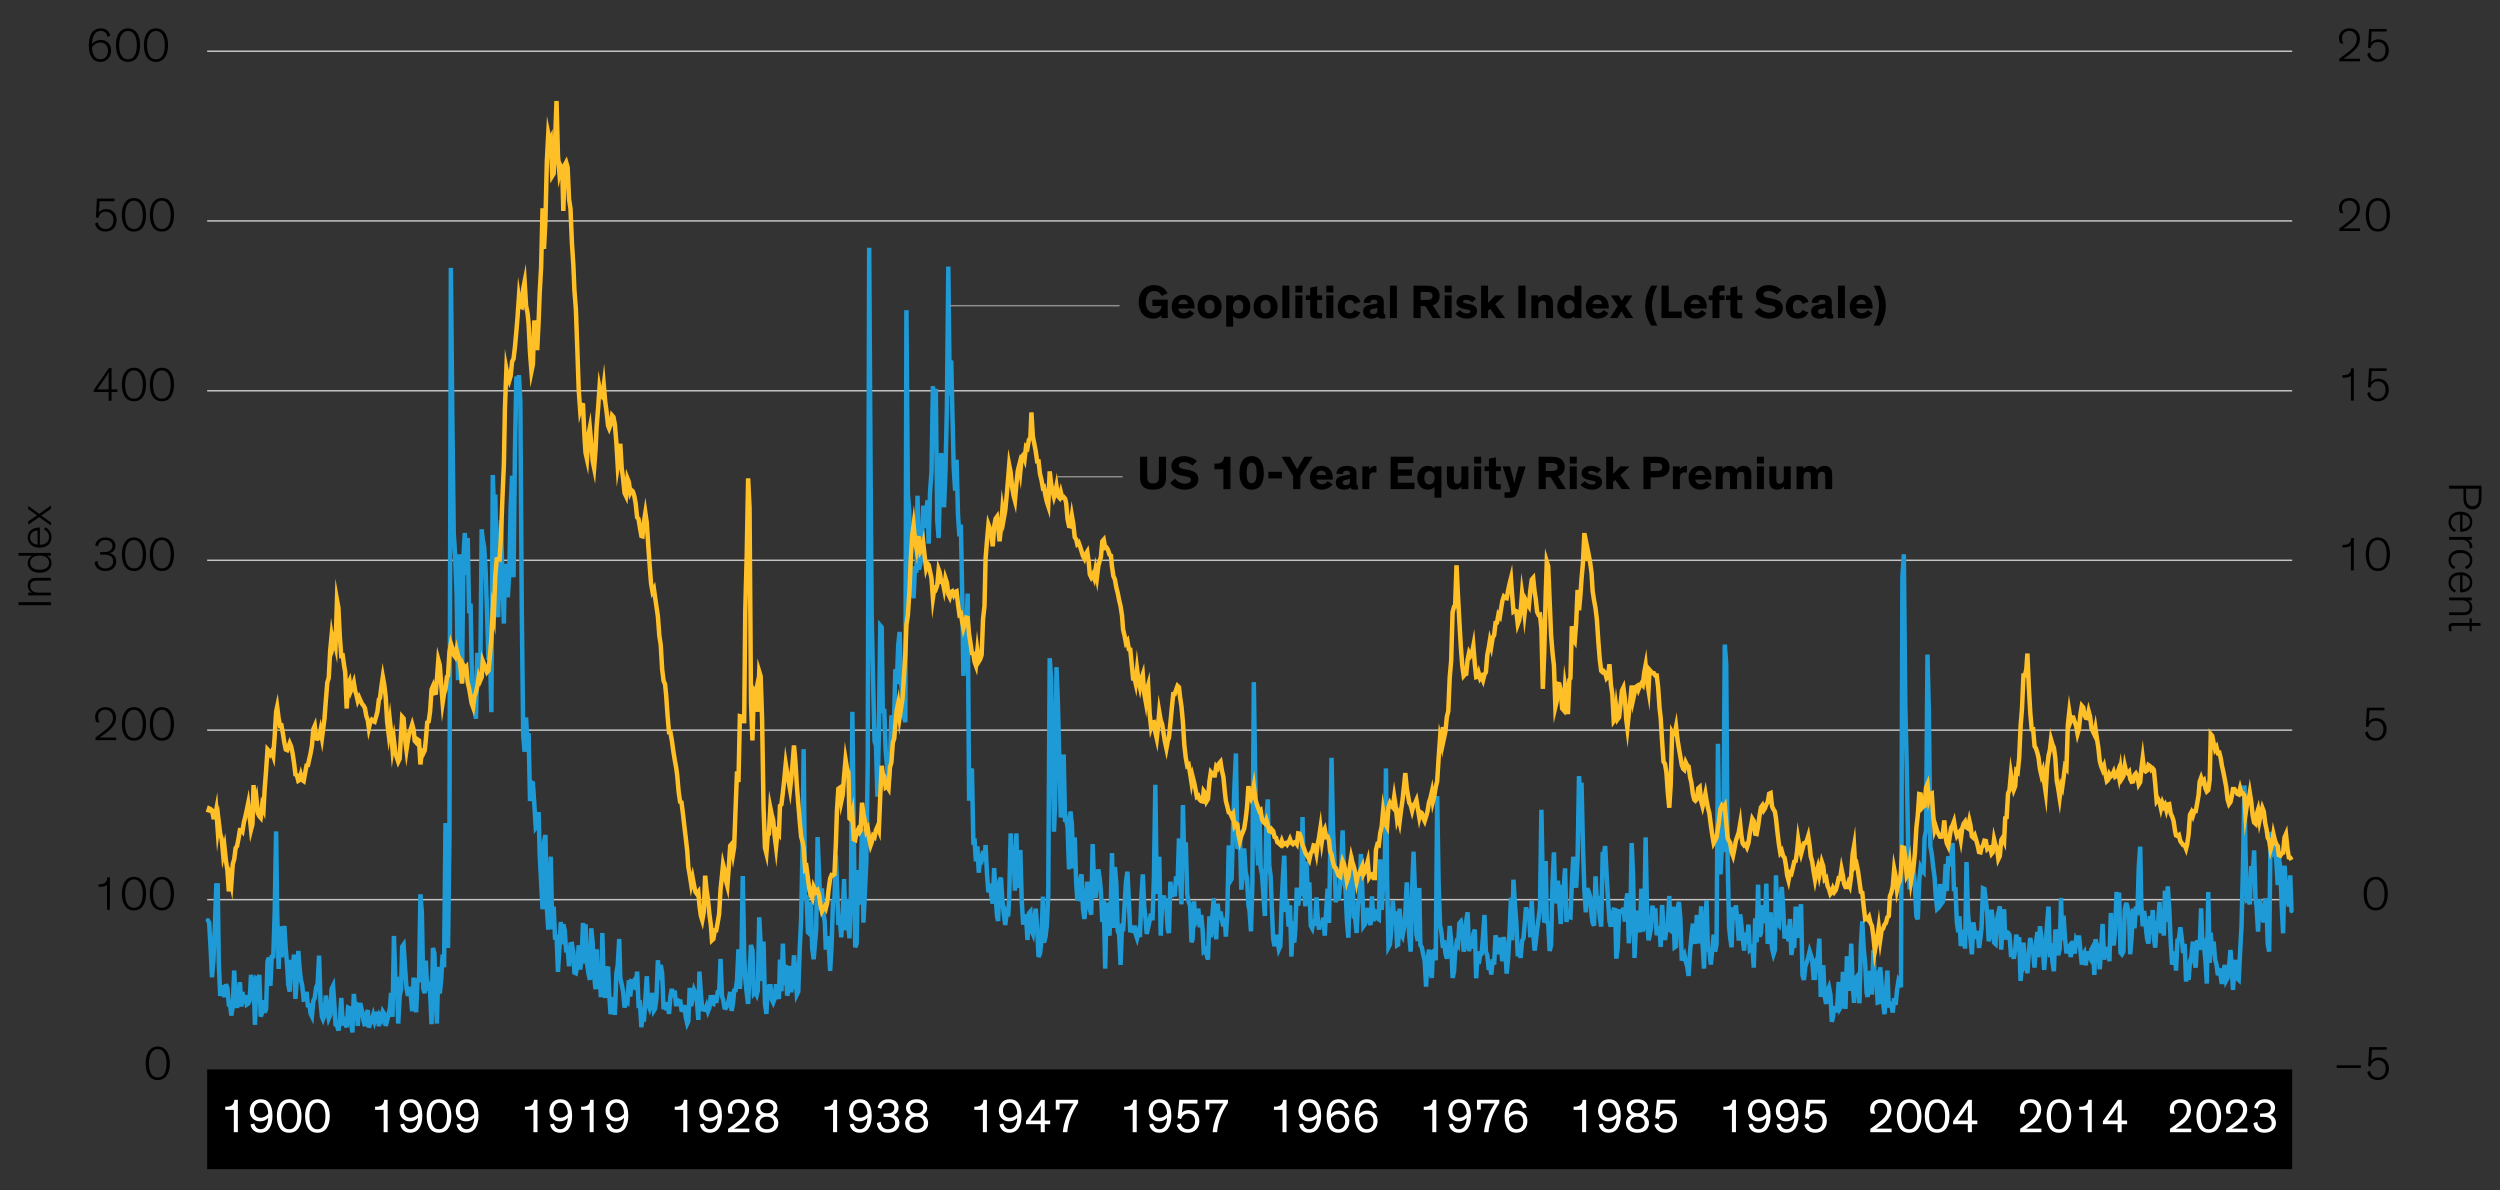 <?xml version="1.0" encoding="UTF-8"?>
<svg id="Blog_Template" data-name="Blog Template" xmlns="http://www.w3.org/2000/svg" viewBox="0 0 840 400">
  <rect x="0" y="0" width="840" height="400" fill="#333333" stroke="none"/>
  <defs>
    <style>
      .cls-1 {
        fill: #fff;
      }

      .cls-2 {
        stroke: #c4c4c4;
      }

      .cls-2, .cls-3 {
        stroke-width: .5px;
      }

      .cls-2, .cls-3, .cls-4, .cls-5 {
        fill: none;
      }

      .cls-3 {
        stroke: #8c8c8c;
        stroke-linejoin: round;
      }

      .cls-3, .cls-5 {
        stroke-linecap: round;
      }

      .cls-4 {
        stroke: #ffbf27;
        stroke-miterlimit: 10;
      }

      .cls-4, .cls-5 {
        stroke-width: 1.5px;
      }

      .cls-5 {
        stroke: #1e9bd7;
      }
    </style>
  </defs>
  <path class="cls-2" d="M69.608,302.285h700.563M69.608,245.327h700.563M69.608,188.257h700.563M69.608,131.3h700.563M69.608,74.23h700.563M69.608,17.217h700.563"/>
  <polyline class="cls-5" points="69.841 309.223 70.266 310.006 70.748 318.175 71.229 328.358 71.71 322.651 72.192 311.685 72.673 297.473 73.154 297.473 73.515 323.546 73.997 334.624 74.478 332.386 74.959 331.156 75.441 335.072 75.922 330.708 76.403 332.051 76.885 337.646 77.366 337.981 77.727 341.226 78.208 338.093 78.69 326.12 79.171 335.855 79.652 338.653 80.134 333.617 80.615 330.037 81.096 338.205 81.457 333.282 81.939 337.198 82.42 334.401 82.901 337.534 83.383 337.198 83.864 336.191 84.345 327.575 84.827 330.037 85.188 329.589 85.669 344.36 86.15 329.029 86.632 329.477 87.113 327.575 87.594 341.562 88.076 340.219 88.557 336.079 88.918 340.219 89.4 339.1 89.881 323.099 90.362 321.756 90.844 331.267 91.325 320.861 91.806 321.98 92.288 306.873 92.769 279.345 93.13 306.09 93.611 325.56 94.093 311.237 94.574 321.644 95.055 317.839 95.537 311.125 96.018 318.958 96.499 324.553 96.86 330.82 97.342 333.17 97.823 322.539 98.304 325.56 98.786 320.749 99.267 335.632 99.748 328.47 100.23 319.518 100.591 324.553 101.072 329.029 101.553 331.156 102.035 335.855 102.516 335.743 102.997 333.282 103.479 338.429 103.96 337.198 104.321 340.443 104.802 341.451 105.284 336.303 105.765 335.296 106.246 331.715 106.728 330.596 107.209 321.084 107.69 336.639 108.172 341.562 108.533 342.458 109.014 341.115 109.495 334.513 109.977 339.436 110.458 342.234 110.939 341.115 111.421 332.275 111.902 331.267 112.263 336.303 112.744 344.248 113.226 344.472 113.707 346.262 114.188 343.241 114.67 335.296 115.151 344.584 115.632 341.674 115.993 344.024 116.475 345.143 116.956 338.541 117.437 338.765 117.919 343.129 118.4 346.895 118.881 333.953 119.363 338.765 119.724 336.751 120.205 344.696 120.686 337.646 121.168 337.646 121.649 339.884 122.131 342.793 122.612 344.807 123.093 340.555 123.575 339.436 123.936 345.255 124.417 343.912 124.898 342.793 125.38 341.115 125.861 343.129 126.342 341.451 126.824 339.996 127.305 344.807 127.666 341.451 128.147 342.346 128.629 339.884 129.11 340.667 129.591 344.696 130.073 342.905 130.554 340.779 131.035 338.653 131.396 333.617 131.878 341.674 132.359 314.482 132.84 329.141 133.322 329.029 133.803 343.912 134.284 334.848 134.766 332.275 135.127 318.063 135.608 317.392 136.089 325.113 136.571 331.827 137.052 334.624 137.533 331.603 138.015 334.289 138.496 339.772 138.977 328.47 139.338 337.086 139.82 340.108 140.301 328.694 140.782 330.037 141.264 300.495 141.745 306.873 142.226 332.163 142.708 333.729 143.069 322.763 143.55 332.834 144.031 331.379 144.513 333.17 144.994 344.136 145.475 318.511 145.957 320.301 146.438 335.855 146.799 343.912 147.28 324.889 147.762 333.841 148.243 329.141 148.724 320.749 149.206 325.001 149.687 276.548 150.168 301.614 150.529 318.511 151.011 281.807 151.492 90.008 151.973 139.804 152.455 179.194 152.936 186.579 153.417 199.672 153.899 228.542 154.26 186.243 154.741 214.331 155.223 229.437 155.704 187.362 156.185 179.082 156.667 193.181 157.148 180.76 157.629 206.05 158.111 202.805 158.472 222.388 158.953 237.158 159.434 235.704 159.916 241.523 160.397 219.366 160.878 226.528 161.36 228.542 161.841 177.851 162.202 181.208 162.683 183.893 163.165 191.615 163.646 206.05 164.127 221.716 164.609 217.128 165.09 239.285 165.571 159.611 165.932 170.242 166.414 166.213 166.895 190.496 167.376 207.393 167.858 185.46 168.339 174.83 168.82 195.196 169.302 209.519 169.663 189.489 170.144 192.398 170.625 200.678 171.107 192.734 171.588 170.018 172.069 159.835 172.551 193.964 173.032 150.659 173.513 126.488 173.874 134.993 174.356 126.04 174.837 134.881 175.318 205.491 175.8 247.23 176.281 252.601 176.762 241.075 177.244 250.922 177.605 246.335 178.086 269.162 178.567 262.896 179.049 263.12 179.53 270.169 180.011 278.114 180.493 277.443 180.974 272.855 181.335 286.955 181.816 296.354 182.298 305.53 182.779 282.926 183.26 280.576 183.742 304.971 184.223 312.356 184.704 296.466 185.065 287.85 185.547 312.244 186.028 304.635 186.51 315.713 186.991 314.035 187.472 326.567 187.954 318.623 188.435 309.782 188.916 317.28 189.277 310.566 189.759 312.692 190.24 319.965 190.721 318.623 191.203 324.665 191.684 317.28 192.165 317.168 192.647 320.301 193.008 326.791 193.489 327.015 193.97 324.441 194.452 317.616 194.933 325.784 195.414 321.98 195.896 310.118 196.377 323.77 196.738 310.566 197.219 323.546 197.701 326.903 198.182 329.253 198.663 311.908 199.145 316.944 199.626 327.91 200.107 332.386 200.468 318.958 200.95 332.275 201.431 327.239 201.912 335.072 202.394 313.475 202.875 331.379 203.356 335.296 203.838 326.344 204.319 324.777 204.68 333.729 205.161 340.779 205.643 335.072 206.124 337.086 206.605 341.003 207.087 327.127 207.568 324.218 208.049 315.489 208.41 328.582 208.892 330.708 209.373 333.282 209.854 338.541 210.336 336.303 210.817 336.751 211.298 329.365 211.78 334.848 212.141 329.813 212.622 330.037 213.103 329.365 213.585 332.61 214.066 326.456 214.547 337.534 215.029 337.198 215.51 345.143 215.871 341.115 216.352 343.241 216.834 335.855 217.315 328.022 217.797 337.422 218.278 338.765 218.759 336.974 219.241 333.617 219.722 339.548 220.083 338.989 220.564 335.296 221.046 322.651 221.527 329.253 222.008 324.218 222.49 327.127 222.971 339.1 223.452 336.751 223.813 339.436 224.295 336.751 224.776 340.667 225.257 334.736 225.739 332.275 226.22 335.072 226.701 332.834 227.183 338.093 227.544 335.52 228.025 337.87 228.506 335.855 228.988 339.324 229.469 339.436 229.95 337.758 230.432 341.786 230.913 343.912 231.274 343.129 231.755 331.939 232.237 338.093 232.718 335.184 233.199 332.61 233.681 333.841 234.162 336.303 234.643 342.681 235.004 326.456 235.486 333.841 235.967 339.1 236.448 339.212 236.93 339.324 237.411 337.981 237.892 339.772 238.374 338.541 238.855 334.401 239.216 337.086 239.697 337.31 240.179 334.401 240.66 336.974 241.141 333.394 241.623 333.394 242.104 322.203 242.585 334.736 242.946 335.743 243.428 338.541 243.909 338.653 244.39 337.87 244.872 335.967 245.353 333.282 245.834 339.66 246.316 336.974 246.677 332.834 247.158 332.722 247.639 329.365 248.121 318.958 248.602 332.275 249.083 323.099 249.565 294.34 250.046 320.973 250.407 328.805 250.889 333.617 251.37 337.31 251.851 327.127 252.333 317.503 252.814 319.294 253.295 333.841 253.777 333.282 254.258 334.289 254.619 332.834 255.1 308.216 255.582 317.28 256.063 329.589 256.544 316.384 257.026 337.198 257.507 340.667 257.988 330.82 258.349 333.729 258.831 330.708 259.312 335.855 259.793 336.862 260.275 335.52 260.756 330.708 261.237 334.065 261.719 335.632 262.08 322.427 262.561 333.058 263.042 317.056 263.524 331.044 264.005 324.218 264.486 334.513 264.968 332.834 265.449 324.553 265.81 333.394 266.291 330.596 266.773 320.973 267.254 326.679 267.735 334.177 268.217 333.17 268.698 319.07 269.179 308.999 269.661 284.045 270.022 251.706 270.503 302.285 270.984 300.83 271.466 313.251 271.947 313.699 272.428 302.956 272.91 318.623 273.391 322.315 273.752 317.951 274.233 312.468 274.715 281.247 275.196 293.221 275.677 305.754 276.159 298.48 276.64 306.537 277.121 309.782 277.482 319.07 277.964 314.594 278.445 317.392 278.926 326.232 279.408 317.727 279.889 302.844 280.371 302.061 280.852 287.402 281.213 296.802 281.694 310.789 282.176 308.887 282.657 314.93 283.138 307.321 283.62 295.347 284.101 312.58 284.582 302.061 285.064 311.685 285.425 315.265 285.906 300.383 286.387 239.173 286.869 279.457 287.35 318.287 287.831 317.056 288.313 292.326 288.794 303.963 289.155 295.571 289.636 278.45 290.118 310.006 290.599 299.935 291.08 289.528 291.562 256.07 292.043 83.252 292.524 159.611 292.885 206.945 293.367 229.325 293.848 249.02 294.329 250.587 294.811 267.707 295.292 247.006 295.773 210.19 296.255 210.75 296.616 239.62 297.097 238.166 297.578 252.153 298.06 257.525 298.541 263.567 299.022 256.741 299.504 240.404 299.985 241.634 300.466 240.292 300.827 224.849 301.309 229.885 301.79 217.016 302.271 212.316 302.753 229.661 303.234 232.906 303.715 240.739 304.197 242.642 304.558 104.22 305.039 165.989 305.52 171.808 306.002 199.448 306.483 195.643 306.964 201.015 307.446 190.272 307.927 192.398 308.288 166.549 308.769 191.391 309.251 189.265 309.732 183.334 310.213 169.906 310.695 177.403 311.176 172.032 311.657 168.116 312.019 182.663 312.5 165.206 312.981 158.604 313.463 129.733 313.944 149.876 314.425 130.629 314.907 174.83 315.388 180.76 315.749 165.878 316.23 152.225 316.712 159.275 317.193 170.465 317.674 158.38 318.156 137.007 318.637 89.561 319.118 132.979 319.6 121.117 319.961 136.895 320.442 156.925 320.923 164.87 321.405 154.463 321.886 172.927 322.367 180.201 322.849 176.284 323.33 201.015 323.691 227.087 324.172 222.835 324.654 214.442 325.135 199.448 325.616 269.05 326.098 258.756 326.579 258.867 327.06 283.821 327.421 281.695 327.903 289.416 328.384 284.381 328.865 293.221 329.347 288.185 329.828 288.857 330.309 285.947 330.791 289.416 331.152 283.933 331.633 293.781 332.114 299.823 332.596 296.914 333.077 300.942 333.558 303.628 334.04 291.654 334.521 300.718 335.002 307.88 335.363 309.447 335.845 296.019 336.326 294.9 336.807 302.621 337.289 307.209 337.77 310.789 338.251 306.873 338.733 307.88 339.094 301.614 339.575 280.017 340.056 287.738 340.538 285.836 341.019 299.264 341.5 280.017 341.982 298.368 342.463 290.088 342.824 285.612 343.305 302.733 343.787 310.678 344.268 307.88 344.75 307.88 345.231 315.825 345.712 306.873 346.194 306.314 346.555 312.692 347.036 313.811 347.517 308.999 347.999 305.306 348.48 311.573 348.961 321.532 349.443 320.413 349.924 316.161 350.405 301.278 350.766 316.72 351.248 314.93 351.729 311.013 352.21 300.83 352.692 221.156 353.173 228.43 353.654 250.922 354.136 279.457 354.497 270.281 354.978 224.178 355.459 236.263 355.941 255.958 356.422 274.645 356.903 272.072 357.385 253.496 357.866 276.1 358.227 275.317 358.708 277.89 359.19 292.102 359.671 272.631 360.152 276.995 360.634 291.766 361.115 281.36 361.596 296.578 361.957 301.949 362.439 302.061 362.92 295.683 363.401 293.781 363.883 305.306 364.364 308.775 364.845 303.404 365.327 296.242 365.808 302.285 366.169 305.418 366.65 307.321 367.132 283.598 367.613 297.138 368.094 301.725 368.576 297.026 369.057 292.102 369.538 295.571 369.899 299.376 370.381 309.782 370.862 302.285 371.343 325.449 371.825 303.292 372.306 311.797 372.787 314.37 373.269 302.173 373.63 286.619 374.111 311.797 374.592 291.319 375.074 296.69 375.555 312.804 376.037 314.035 376.518 324.218 376.999 310.342 377.36 312.916 377.842 304.523 378.323 296.354 378.804 292.885 379.286 302.397 379.767 313.251 380.248 311.349 380.73 313.363 381.211 311.013 381.572 313.811 382.053 315.265 382.535 313.251 383.016 314.818 383.497 301.39 383.979 293.781 384.46 304.523 384.941 309.223 385.302 313.811 385.784 311.685 386.265 309.335 386.746 306.985 387.228 309.223 387.709 295.235 388.19 263.679 388.672 300.383 389.033 295.347 389.514 287.85 389.995 314.37 390.477 303.628 390.958 300.942 391.439 302.397 391.921 305.195 392.402 312.468 392.763 313.475 393.244 296.242 393.726 301.39 394.207 299.152 394.688 301.166 395.17 294.452 395.651 297.361 396.132 281.695 396.493 294.788 396.975 303.852 397.456 270.505 397.937 289.081 398.419 283.038 398.9 300.383 399.381 303.068 399.863 304.299 400.344 316.608 400.705 315.601 401.186 302.844 401.668 310.006 402.149 308.999 402.63 305.306 403.112 311.573 403.593 307.432 404.074 312.356 404.435 319.63 404.917 319.182 405.398 320.637 405.88 322.427 406.361 307.88 406.842 314.93 407.323 308.104 407.805 301.837 408.166 310.566 408.647 315.601 409.129 303.628 409.61 308.999 410.091 306.314 410.573 309.111 411.054 311.237 411.535 308.44 411.896 314.706 412.378 306.425 412.859 284.045 413.34 296.13 413.822 295.347 414.303 278.45 414.784 264.015 415.266 253.16 415.747 284.605 416.108 284.717 416.589 279.009 417.071 298.928 417.552 294.452 418.033 285.052 418.515 292.773 418.996 295.235 419.477 304.187 419.838 305.978 420.32 312.916 420.801 297.249 421.282 229.213 421.764 262 422.245 280.464 422.726 290.759 423.208 273.75 423.569 291.43 424.05 293.892 424.531 301.278 425.013 307.768 425.494 275.764 425.975 268.603 426.457 290.759 426.938 294.34 427.299 303.963 427.78 315.377 428.262 317.951 428.743 314.146 429.224 315.825 429.706 318.958 430.187 317.839 430.668 302.621 431.15 293.109 431.511 287.514 431.992 306.425 432.473 302.621 432.955 311.349 433.436 304.187 433.917 321.42 434.399 309.559 434.88 316.72 435.241 311.908 435.722 298.257 436.204 304.299 436.685 298.816 437.166 300.942 437.648 274.533 438.129 298.928 438.611 304.523 438.972 289.416 439.453 301.837 439.934 296.466 440.416 311.013 440.897 311.908 441.378 308.999 441.86 311.013 442.341 301.502 442.702 307.656 443.183 312.356 443.665 309.559 444.146 311.237 444.627 308.328 445.109 314.37 445.59 305.978 446.071 298.592 446.553 310.118 446.914 288.633 447.395 254.615 447.876 278.45 448.358 288.857 448.839 303.18 449.32 299.599 449.802 302.397 450.283 296.69 450.644 290.871 451.125 279.009 451.607 296.13 452.088 298.704 452.569 309.447 453.051 315.042 453.532 298.704 454.013 287.514 454.374 293.557 454.856 307.992 455.337 308.552 455.818 313.475 456.3 303.18 456.781 302.733 457.262 286.955 457.744 298.704 458.105 311.237 458.586 310.566 459.067 307.209 459.549 305.082 460.03 309.447 460.511 310.789 460.993 301.166 461.474 309.559 461.955 306.09 462.316 306.314 462.798 308.552 463.279 308.887 463.76 288.745 464.242 305.754 464.723 297.361 465.204 298.368 465.686 258.196 466.047 294.34 466.528 318.287 467.009 317.392 467.491 312.02 467.972 302.621 468.453 309.111 468.935 306.202 469.416 317.616 469.777 317.392 470.258 305.306 470.74 313.811 471.221 314.706 471.703 311.908 472.184 306.873 472.665 296.466 473.147 309.223 473.508 314.37 473.989 319.742 474.47 298.592 474.952 286.171 475.433 300.271 475.914 313.923 476.396 316.161 476.877 298.368 477.238 317.503 477.719 318.287 478.201 320.749 478.682 322.763 479.163 331.491 479.645 322.763 480.126 319.07 480.607 325.672 481.089 328.582 481.45 319.854 481.931 319.406 482.412 322.651 482.894 267.484 483.375 297.026 483.856 310.789 484.338 313.475 484.819 318.511 485.18 315.937 485.661 320.189 486.143 322.092 486.624 319.742 487.105 311.125 487.587 316.161 488.068 328.582 488.549 326.456 488.91 320.077 489.392 316.944 489.873 317.616 490.354 310.23 490.836 309.67 491.317 312.244 491.798 319.742 492.28 317.503 492.641 309.447 493.122 306.537 493.603 319.63 494.085 315.265 494.566 318.735 495.047 313.811 495.529 312.356 496.01 328.694 496.491 319.63 496.852 323.882 497.334 320.861 497.815 320.525 498.296 314.482 498.778 307.432 499.259 319.742 499.74 320.973 500.222 325.896 500.583 323.882 501.064 327.463 501.546 322.315 502.027 324.106 502.508 314.258 502.99 317.056 503.471 320.637 503.952 315.042 504.313 318.287 504.795 322.987 505.276 314.818 505.757 319.294 506.239 327.127 506.72 322.092 507.201 313.251 507.683 301.614 508.044 315.937 508.525 295.571 509.006 303.852 509.488 309.894 509.969 321.308 510.45 318.399 510.932 321.868 511.413 316.161 511.894 315.265 512.255 310.901 512.737 304.859 513.218 307.432 513.699 305.53 514.181 314.93 514.662 302.621 515.143 313.027 515.625 319.406 515.986 316.72 516.467 312.244 516.948 308.775 517.43 304.747 517.911 272.072 518.392 297.697 518.874 310.006 519.355 289.304 519.716 309.782 520.197 310.118 520.679 319.518 521.16 317.616 521.641 297.026 522.123 286.395 522.604 303.516 523.085 300.495 523.446 295.907 523.928 303.292 524.409 310.454 524.89 298.704 525.372 299.152 525.853 291.766 526.334 309.782 526.816 305.978 527.297 308.104 527.658 308.216 528.139 297.026 528.621 287.85 529.102 295.235 529.583 298.257 530.065 288.633 530.546 260.77 531.028 267.484 531.389 263.008 531.87 284.381 532.351 299.04 532.833 306.537 533.314 298.48 533.795 299.599 534.277 301.278 534.758 307.321 535.119 310.006 535.6 311.013 536.082 294.452 536.563 303.068 537.044 302.509 537.526 308.216 538.007 311.349 538.488 287.402 538.849 287.626 539.331 284.269 539.812 293.781 540.293 302.397 540.775 309.447 541.256 311.349 541.737 307.992 542.219 305.642 542.7 305.754 543.061 322.092 543.542 318.623 544.024 306.202 544.505 306.202 544.986 306.425 545.468 305.082 545.949 309.67 546.43 302.621 546.791 300.159 547.273 316.944 547.754 311.237 548.235 283.262 548.717 294.116 549.198 321.868 549.679 311.237 550.161 305.978 550.522 310.342 551.003 313.251 551.484 298.592 551.966 312.916 552.447 311.013 552.928 281.36 553.41 307.097 553.891 315.937 554.252 314.594 554.733 311.573 555.215 304.299 555.696 307.768 556.177 305.195 556.659 314.258 557.14 311.908 557.621 311.908 557.982 318.175 558.464 304.075 558.945 312.02 559.426 315.825 559.908 312.356 560.389 310.342 560.87 301.054 561.352 312.692 561.833 313.027 562.194 304.635 562.675 318.287 563.157 317.951 563.638 305.642 564.12 303.068 564.601 308.663 565.082 322.763 565.564 321.308 565.925 320.637 566.406 322.987 566.887 324.665 567.369 327.91 567.85 319.742 568.331 314.37 568.813 310.342 569.294 316.049 569.655 317.056 570.136 307.432 570.618 314.482 571.099 316.944 571.58 304.523 572.062 316.944 572.543 325.449 573.024 309.894 573.385 302.509 573.867 319.07 574.348 319.182 574.829 324.106 575.311 319.294 575.792 314.035 576.273 319.742 576.755 317.28 577.236 249.915 577.597 277.443 578.078 293.781 578.56 284.493 579.041 286.283 579.522 216.569 580.004 223.171 580.485 289.193 580.966 311.237 581.327 314.93 581.809 318.287 582.29 304.859 582.771 309.111 583.253 304.187 583.734 309.111 584.215 316.049 584.697 307.209 585.058 310.454 585.539 315.154 586.02 319.406 586.502 313.363 586.983 316.944 587.464 310.678 587.946 319.182 588.427 318.735 588.788 318.287 589.269 325.113 589.751 308.552 590.232 316.608 590.713 297.249 591.195 314.706 591.676 313.475 592.157 304.187 592.639 306.537 593 310.23 593.481 296.914 593.962 317.168 594.444 313.027 594.925 306.537 595.407 318.623 595.888 320.637 596.369 319.182 596.73 294.116 597.212 310.342 597.693 310.901 598.174 302.285 598.656 298.033 599.137 304.635 599.618 315.377 600.1 313.027 600.461 312.356 600.942 316.273 601.423 308.775 601.905 320.861 602.386 317.28 602.867 318.399 603.349 304.635 603.83 315.154 604.191 306.985 604.672 306.202 605.154 303.852 605.635 327.686 606.116 329.253 606.598 324.665 607.079 323.322 607.56 321.756 608.042 319.63 608.403 320.749 608.884 322.315 609.365 328.582 609.847 328.582 610.328 322.651 610.809 321.644 611.291 315.377 611.772 334.96 612.133 331.267 612.614 324.329 613.096 334.624 613.577 337.31 614.058 332.946 614.54 331.715 615.021 334.177 615.502 343.353 615.863 341.674 616.345 338.093 616.826 340.108 617.307 337.981 617.789 329.925 618.27 338.765 618.751 337.981 619.233 326.567 619.594 333.17 620.075 338.989 620.556 321.308 621.038 325.449 621.519 332.946 622 317.056 622.482 330.037 622.963 336.974 623.324 329.029 623.805 328.358 624.287 331.491 624.768 337.086 625.249 317.503 625.731 309.559 626.212 318.846 626.693 323.546 627.175 333.617 627.536 334.96 628.017 327.575 628.499 326.344 628.98 334.177 629.461 319.294 629.943 329.141 630.424 328.246 630.905 336.862 631.266 336.751 631.748 325.001 632.229 330.82 632.71 336.751 633.192 340.779 633.673 333.841 634.154 326.12 634.636 338.541 634.997 337.086 635.478 337.646 635.959 340.219 636.441 335.408 636.922 337.646 637.403 332.722 637.885 329.589 638.366 330.484 638.727 331.715 639.208 193.964 639.69 186.243 640.171 236.599 640.652 257.077 641.134 284.269 641.615 298.816 642.096 295.347 642.578 294.004 642.939 291.99 643.42 297.809 643.901 307.88 644.383 308.887 644.864 295.683 645.345 291.43 645.827 292.438 646.308 292.997 646.669 281.471 647.15 279.009 647.632 219.926 648.113 239.956 648.594 284.381 649.076 286.955 649.557 291.319 650.038 294.9 650.399 300.83 650.881 305.418 651.362 304.971 651.843 297.026 652.325 303.628 652.806 302.956 653.287 299.376 653.769 290.312 654.13 299.376 654.611 287.738 655.092 290.312 655.574 290.423 656.055 283.262 656.537 299.376 657.018 298.145 657.499 309.782 657.981 313.251 658.341 307.88 658.823 317.839 659.304 315.825 659.785 312.468 660.267 318.735 660.748 289.64 661.23 306.425 661.711 312.244 662.072 315.489 662.553 320.637 663.035 309.894 663.516 313.475 663.997 315.377 664.479 312.804 664.96 318.511 665.441 314.93 665.802 311.797 666.284 298.48 666.765 298.704 667.246 302.509 667.728 307.097 668.209 316.273 668.69 313.475 669.172 305.642 669.533 308.887 670.014 316.72 670.495 317.168 670.977 309.111 671.458 306.761 671.939 304.523 672.421 319.07 672.902 309.111 673.383 305.53 673.744 315.713 674.226 313.139 674.707 313.363 675.188 314.146 675.67 320.637 676.151 320.413 676.632 322.092 677.114 319.07 677.475 314.035 677.956 316.72 678.437 314.93 678.919 329.589 679.4 323.211 679.881 316.72 680.363 324.329 680.844 323.434 681.205 327.015 681.686 319.742 682.168 315.154 682.649 318.623 683.13 319.742 683.612 325.113 684.093 316.832 684.574 313.139 684.935 321.644 685.417 311.237 685.898 314.818 686.379 318.623 686.861 325.896 687.342 317.951 687.824 310.454 688.305 304.635 688.786 321.644 689.147 316.944 689.629 323.211 690.11 326.344 690.591 312.356 691.073 313.923 691.554 320.973 692.035 318.958 692.517 301.725 692.878 315.937 693.359 307.656 693.84 315.265 694.322 320.301 694.803 318.623 695.284 317.951 695.766 321.532 696.247 318.958 696.608 316.161 697.089 320.413 697.571 315.713 698.052 316.608 698.533 314.37 699.015 319.294 699.496 324.106 699.977 320.861 700.338 320.189 700.82 324.329 701.301 319.742 701.782 320.973 702.264 321.868 702.745 318.958 703.226 318.063 703.708 327.575 704.069 315.601 704.55 317.503 705.031 318.735 705.513 325.672 705.994 318.399 706.475 310.454 706.957 322.427 707.438 320.189 707.919 319.294 708.28 318.287 708.762 322.987 709.243 306.761 709.724 316.049 710.206 317.616 710.687 312.356 711.168 299.711 711.65 304.523 712.011 299.935 712.492 320.077 712.973 320.637 713.455 319.742 713.936 305.53 714.417 303.404 714.899 305.082 715.38 307.992 715.741 320.637 716.222 314.818 716.704 305.306 717.185 311.908 717.666 304.635 718.148 307.544 718.629 291.207 719.11 284.493 719.471 303.74 719.953 311.237 720.434 306.09 720.916 310.678 721.397 315.265 721.878 317.056 722.36 307.768 722.841 313.923 723.322 305.754 723.683 315.042 724.165 318.399 724.646 310.006 725.127 309.894 725.609 303.068 726.09 313.587 726.571 306.202 727.053 314.37 727.414 299.264 727.895 309.782 728.376 297.809 728.858 305.195 729.339 315.937 729.82 324.106 730.302 322.315 730.783 319.742 731.144 326.12 731.625 315.937 732.107 315.713 732.588 311.573 733.069 315.265 733.551 320.189 734.032 317.168 734.513 329.813 734.874 324.889 735.356 329.253 735.837 322.987 736.318 321.532 736.8 316.384 737.281 322.987 737.762 325.113 738.244 315.937 738.725 317.616 739.086 319.182 739.567 305.195 740.049 318.958 740.53 317.839 741.011 322.539 741.493 330.484 741.974 299.711 742.455 323.546 742.816 313.363 743.298 320.861 743.779 316.384 744.26 322.315 744.742 324.106 745.223 327.686 745.704 325.337 746.186 328.358 746.547 330.596 747.028 327.015 747.509 324.218 747.991 329.477 748.472 328.582 748.953 325.113 749.435 319.182 749.916 325.449 750.277 332.61 750.758 325.672 751.24 322.539 751.721 328.805 752.202 329.253 752.684 319.742 753.165 310.789 753.647 290.647 754.128 263.903 754.489 286.731 754.97 302.509 755.452 302.285 755.933 303.852 756.414 290.983 756.896 294.9 757.377 285.724 757.858 302.061 758.219 304.747 758.701 313.027 759.182 302.173 759.663 304.971 760.145 308.328 760.626 309.894 761.107 301.837 761.589 305.418 761.95 317.056 762.431 319.742 762.912 280.24 763.394 280.24 763.875 287.962 764.356 282.926 764.838 289.64 765.319 297.361 765.68 288.074 766.161 291.43 766.643 304.075 767.124 313.587 767.605 290.871 768.087 298.145 768.568 301.278 769.049 304.635 769.531 294.116 769.938 306.09"/>
  <polyline class="cls-4" points="69.841 272.967 70.266 271.624 70.748 271.848 71.229 272.295 71.71 274.645 72.192 274.645 72.673 272.072 73.154 278.897 73.515 276.212 73.997 280.24 74.478 281.807 74.959 286.954 75.441 284.716 75.922 289.304 76.403 292.326 76.885 299.487 77.366 295.459 77.727 297.137 78.208 290.311 78.69 288.745 79.171 284.94 79.652 284.269 80.134 281.807 80.615 278.897 81.096 278.897 81.457 279.345 81.939 276.324 82.42 274.422 82.901 272.295 83.383 269.945 83.864 274.086 84.345 278.786 84.827 276.883 85.188 263.791 85.669 270.169 86.15 268.267 86.632 273.303 87.113 274.198 87.594 274.757 88.076 270.617 88.557 271.848 88.918 265.246 89.4 258.979 89.881 251.817 90.362 252.377 90.844 253.384 91.325 252.489 91.806 253.943 92.288 247.453 92.769 239.173 93.13 237.494 93.611 241.299 94.093 243.872 94.574 243.76 95.055 246.446 95.537 249.579 96.018 251.817 96.499 252.041 96.86 251.034 97.342 249.691 97.823 250.81 98.304 253.048 98.786 256.293 99.267 260.21 99.748 260.434 100.23 262.336 100.591 262.112 101.072 260.322 101.553 262.112 102.035 262.448 102.516 259.762 102.997 257.189 103.479 257.077 103.96 254.839 104.321 253.272 104.802 250.587 105.284 244.992 105.765 243.872 106.246 248.124 106.728 248.237 107.209 247.901 107.69 245.439 108.172 248.013 108.533 245.215 109.014 241.634 109.495 235.256 109.977 229.325 110.458 227.759 110.939 218.695 111.421 213.547 111.902 216.568 112.263 214.89 112.744 217.016 113.226 201.574 113.707 204.259 114.188 213.995 114.67 220.373 115.151 220.261 115.632 223.73 115.993 225.857 116.475 238.054 116.956 229.885 117.437 228.766 117.919 232.011 118.4 230.78 118.881 229.325 119.363 232.235 119.724 233.354 120.205 235.48 120.686 234.361 121.168 235.48 121.649 236.487 122.131 237.046 122.612 237.942 123.093 240.627 123.575 241.97 123.936 244.656 124.417 242.642 124.898 241.858 125.38 242.306 125.861 242.53 126.342 240.851 126.824 239.061 127.305 235.032 127.666 234.585 128.147 230.78 128.629 227.423 129.11 230.109 129.591 234.137 130.073 242.418 130.554 246.334 131.035 242.418 131.396 245.775 131.878 251.705 132.359 248.684 132.84 252.937 133.322 254.503 133.803 255.958 134.284 254.951 134.766 246.334 135.127 240.851 135.608 241.411 136.089 248.237 136.571 252.041 137.052 248.684 137.533 246.222 138.015 244.992 138.496 243.425 138.977 245.215 139.338 248.908 139.82 249.467 140.301 248.461 140.782 248.796 141.264 256.853 141.745 252.489 142.226 253.16 142.708 252.153 143.069 248.684 143.55 242.754 144.031 242.418 144.513 239.061 144.994 231.675 145.475 230.556 145.957 232.906 146.438 232.794 146.799 228.095 147.28 221.716 147.762 223.506 148.243 229.997 148.724 236.151 149.206 233.018 149.687 231.563 150.168 227.423 150.529 227.087 151.011 219.142 151.492 216.233 151.973 217.688 152.455 220.038 152.936 220.709 153.417 218.247 153.899 220.261 154.26 220.933 154.741 224.514 155.223 229.661 155.704 223.619 156.185 224.625 156.667 224.066 157.148 229.325 157.629 231.339 158.111 234.137 158.472 236.263 158.953 237.606 159.434 233.913 159.916 232.682 160.397 230.444 160.878 227.311 161.36 228.654 161.841 227.535 162.202 222.052 162.683 223.282 163.165 224.402 163.646 225.857 164.127 225.297 164.609 220.373 165.09 214.554 165.571 204.819 165.932 206.721 166.414 193.517 166.895 187.922 167.376 187.81 167.858 187.922 168.339 180.089 168.82 167.22 169.302 156.142 169.663 137.007 170.144 124.026 170.625 126.6 171.107 127.943 171.588 126.264 172.069 121.452 172.551 120.557 173.032 116.529 173.513 111.158 173.874 106.793 174.356 99.856 174.837 102.989 175.318 103.212 175.8 97.058 176.281 94.596 176.762 102.765 177.244 105.115 177.605 108.696 178.086 118.543 178.567 124.81 179.049 122.46 179.53 107.688 180.011 110.822 180.493 117.648 180.974 108.136 181.335 98.401 181.816 89.785 182.298 69.978 182.779 83.63 183.26 74.23 183.742 54.088 184.223 44.912 184.704 47.262 185.065 46.479 185.547 59.124 186.028 58.34 186.51 47.262 186.991 33.935 187.472 52.298 187.954 58.116 188.435 55.878 188.916 56.886 189.277 70.873 189.759 55.431 190.24 54.536 190.721 56.214 191.203 66.957 191.684 70.09 192.165 81.616 192.647 89.113 193.008 97.618 193.489 103.772 193.97 117.088 194.452 131.076 194.933 137.79 195.414 136 195.896 136.111 196.377 146.63 196.738 152.113 197.219 154.24 197.701 146.183 198.182 143.721 198.663 148.98 199.145 154.911 199.626 157.261 200.107 151.106 200.468 143.273 200.95 137.343 201.431 130.293 201.912 132.755 202.394 133.314 202.875 129.398 203.356 134.993 203.838 138.573 204.319 143.05 204.68 143.945 205.161 142.602 205.643 139.581 206.124 140.14 206.605 142.714 207.087 148.532 207.568 156.701 208.049 153.68 208.41 149.092 208.892 157.261 209.373 160.954 209.854 165.653 210.336 166.661 210.817 160.73 211.298 161.961 211.78 165.429 212.141 164.646 212.622 165.094 213.103 166.549 213.585 169.122 214.066 173.822 214.547 174.382 215.029 177.403 215.51 180.089 215.871 180.201 216.352 175.389 216.834 172.256 217.315 175.613 217.797 183.11 218.278 189.824 218.759 196.091 219.241 198.776 219.722 197.881 220.083 200.455 220.564 203.812 221.046 207.057 221.527 213.547 222.008 216.68 222.49 224.961 222.971 228.766 223.452 229.885 223.813 233.354 224.295 240.292 224.776 245.998 225.257 245.998 225.739 248.796 226.22 252.265 226.701 255.286 227.183 257.86 227.544 260.546 228.025 266.029 228.506 269.386 228.988 269.61 229.469 273.414 229.95 277.667 230.432 281.695 230.913 285.947 231.274 291.319 231.755 294.004 232.237 297.137 232.718 294.899 233.199 297.473 233.681 299.711 234.162 300.383 234.643 299.711 235.004 304.187 235.486 307.656 235.967 309.223 236.448 306.537 236.93 294.228 237.411 299.04 237.892 302.397 238.374 307.321 238.855 310.901 239.216 315.937 239.697 315.489 240.179 312.58 240.66 312.58 241.141 310.006 241.623 307.097 242.104 298.816 242.585 294.228 242.946 290.423 243.428 292.326 243.909 295.907 244.39 297.697 244.872 291.319 245.353 284.157 245.834 283.597 246.316 286.843 246.677 284.605 247.158 271.512 247.639 259.203 248.121 262.784 248.602 240.627 249.083 240.739 249.565 242.306 250.046 242.306 250.407 205.379 250.889 186.803 251.37 160.73 251.851 170.689 252.333 236.04 252.814 248.796 253.295 232.235 253.777 233.242 254.258 231.004 254.619 239.173 255.1 225.633 255.582 227.199 256.063 241.746 256.544 270.952 257.026 284.828 257.507 286.731 257.988 280.24 258.349 280.128 258.831 271.4 259.312 273.75 259.793 275.652 260.275 280.8 260.756 284.605 261.237 279.569 261.719 280.24 262.08 270.729 262.561 270.281 263.042 266.364 263.524 261.777 264.005 256.629 264.486 259.651 264.968 262.448 265.449 265.246 265.81 262 266.291 256.853 266.773 250.475 267.254 255.846 267.735 263.903 268.217 270.057 268.698 275.764 269.179 281.135 269.661 282.814 270.022 284.828 270.503 291.99 270.984 291.43 271.466 295.123 271.947 298.816 272.428 300.942 272.91 301.837 273.391 297.921 273.752 298.704 274.233 299.711 274.715 299.152 275.196 300.494 275.677 304.075 276.159 306.202 276.64 305.306 277.121 304.523 277.482 305.194 277.964 303.18 278.445 298.592 278.926 295.235 279.408 294.004 279.889 294.116 280.371 293.781 280.852 283.486 281.213 272.295 281.694 265.022 282.176 264.686 282.657 269.386 283.138 267.148 283.62 260.77 284.101 255.175 284.582 258.084 285.064 259.539 285.425 274.981 285.906 275.429 286.387 273.191 286.869 282.031 287.35 282.254 287.831 279.569 288.313 278.674 288.794 279.681 289.155 279.121 289.636 269.722 290.118 273.526 290.599 275.876 291.08 279.233 291.562 278.338 292.043 281.807 292.524 284.045 292.885 283.038 293.367 280.8 293.848 281.247 294.329 278.897 294.811 277.779 295.292 279.009 295.773 267.148 296.255 257.301 296.616 259.986 297.097 260.77 297.578 264.574 298.06 264.238 298.541 265.022 299.022 257.86 299.504 256.181 299.985 249.579 300.466 248.124 300.827 243.425 301.309 238.613 301.79 236.263 302.271 241.075 302.753 237.942 303.234 234.808 303.715 227.423 304.197 219.59 304.558 209.966 305.039 206.721 305.52 199.56 306.002 188.369 306.483 180.089 306.964 176.396 307.446 181.543 307.927 184.229 308.288 180.76 308.769 180.872 309.251 185.348 309.732 184.565 310.213 182.439 310.695 186.915 311.176 190.943 311.657 189.377 312.019 189.824 312.5 192.062 312.981 194.3 313.463 200.903 313.944 197.545 314.425 197.993 314.907 196.65 315.388 191.391 315.749 192.398 316.23 195.419 316.712 195.307 317.193 197.769 317.674 194.3 318.156 195.755 318.637 199.671 319.118 200.678 319.6 198.888 319.961 198.664 320.442 199.895 320.923 198.888 321.405 198.664 321.886 202.917 322.367 206.497 322.849 206.162 323.33 209.183 323.691 211.085 324.172 209.407 324.654 207.505 325.135 207.617 325.616 213.099 326.098 216.233 326.579 219.478 327.06 219.59 327.421 222.276 327.903 223.619 328.384 218.583 328.865 222.276 329.347 221.492 329.828 220.038 330.309 207.952 330.791 203.588 331.152 187.698 331.633 181.655 332.114 176.284 332.596 177.627 333.077 179.417 333.558 183.558 334.04 176.844 334.521 174.27 335.002 173.598 335.363 176.62 335.845 181.879 336.326 177.403 336.807 171.025 337.289 174.158 337.77 171.472 338.251 166.437 338.733 160.73 339.094 156.254 339.575 158.716 340.056 163.527 340.538 166.437 341.019 168.227 341.5 162.744 341.982 158.156 342.463 156.254 342.824 158.492 343.305 153.456 343.787 152.897 344.268 154.24 344.75 150.099 345.231 150.547 345.712 147.749 346.194 147.19 346.555 138.573 347.036 146.63 347.517 149.092 347.999 151.554 348.48 155.023 348.961 155.023 349.443 159.275 349.924 161.177 350.405 163.863 350.766 163.639 351.248 166.325 351.729 168.563 352.21 170.018 352.692 158.38 353.173 162.52 353.654 164.982 354.136 166.996 354.497 165.766 354.978 163.303 355.459 166.661 355.941 167.22 356.422 165.318 356.903 167.22 357.385 166.996 357.866 167.556 358.227 169.01 358.708 174.494 359.19 176.732 359.671 176.844 360.152 173.263 360.634 176.06 361.115 180.536 361.596 181.208 361.957 182.774 362.439 182.327 362.92 183.669 363.401 185.236 363.883 186.803 364.364 187.698 364.845 186.131 365.327 185.348 365.808 188.817 366.169 192.958 366.65 193.964 367.132 193.069 367.613 194.3 368.094 191.391 368.576 193.964 369.057 190.048 369.538 188.369 369.899 187.139 370.381 181.879 370.862 181.32 371.343 184.117 371.825 184.005 372.306 184.789 372.787 186.355 373.269 186.691 373.63 190.383 374.111 193.629 374.592 194.636 375.074 197.322 375.555 199.224 376.037 201.686 376.518 203.7 376.999 206.833 377.36 211.533 377.842 213.547 378.323 216.009 378.804 215.338 379.286 218.135 379.767 218.247 380.248 223.171 380.73 227.983 381.211 227.983 381.572 229.549 382.053 224.849 382.535 228.654 383.016 230.892 383.497 228.095 383.979 226.64 384.46 232.906 384.941 235.592 385.302 231.899 385.784 230.221 386.265 239.62 386.746 244.32 387.228 242.754 387.709 242.642 388.19 245.998 388.672 248.124 389.033 244.768 389.514 239.173 389.995 241.97 390.477 243.313 390.958 246.334 391.439 249.244 391.921 251.482 392.402 248.796 392.763 247.901 393.244 243.089 393.726 237.942 394.207 233.242 394.688 233.242 395.17 231.787 395.651 230.444 396.132 230.892 396.493 234.137 396.975 237.382 397.456 242.642 397.937 250.363 398.419 254.615 398.9 257.301 399.381 256.965 399.863 259.762 400.344 262.896 400.705 260.882 401.186 262.784 401.668 265.134 402.149 267.707 402.63 267.372 403.112 268.714 403.593 269.162 404.074 269.274 404.435 265.805 404.917 266.476 405.398 269.274 405.88 268.491 406.361 262.672 406.842 259.427 407.323 259.986 407.805 260.546 408.166 260.546 408.647 257.524 409.129 258.084 409.61 256.517 410.091 255.958 410.573 258.979 411.054 260.994 411.535 266.029 411.896 269.162 412.378 270.952 412.859 272.967 413.34 273.191 413.822 274.31 414.303 273.526 414.784 277.443 415.266 276.66 415.747 276.995 416.108 280.352 416.589 282.59 417.071 280.8 417.552 279.681 418.033 278.45 418.515 275.429 418.996 271.288 419.477 264.126 419.838 267.036 420.32 268.267 420.801 266.924 421.282 264.126 421.764 268.267 422.245 270.057 422.726 271.4 423.208 272.631 423.569 272.295 424.05 275.317 424.531 276.212 425.013 276.66 425.494 275.429 425.975 277.107 426.457 279.233 426.938 279.457 427.299 278.674 427.78 279.233 428.262 281.247 428.743 281.471 429.224 283.038 429.706 283.373 430.187 283.821 430.668 282.478 431.15 283.821 431.511 283.486 431.992 283.262 432.473 283.821 432.955 283.038 433.436 281.919 433.917 283.15 434.399 283.597 434.88 283.038 435.241 282.926 435.722 283.597 436.204 280.017 436.685 280.128 437.166 281.471 437.648 283.933 438.129 285.052 438.611 286.507 438.972 287.178 439.453 287.85 439.934 288.857 440.416 286.619 440.897 286.059 441.378 284.045 441.86 284.157 442.341 286.619 442.702 283.821 443.183 281.471 443.665 278.226 444.146 282.702 444.627 279.569 445.109 278.562 445.59 281.247 446.071 281.135 446.553 282.366 446.914 286.059 447.395 287.066 447.876 289.752 448.358 291.319 448.839 291.654 449.32 292.997 449.802 294.228 450.283 294.564 450.644 292.102 451.125 289.304 451.607 290.423 452.088 292.997 452.569 296.13 453.051 294.676 453.532 291.319 454.013 288.073 454.374 289.64 454.856 291.095 455.337 292.997 455.818 296.242 456.3 293.781 456.781 293.668 457.262 292.102 457.744 290.983 458.105 293.781 458.586 292.885 459.067 291.207 459.549 289.416 460.03 294.788 460.511 294.004 460.993 293.781 461.474 295.011 461.955 295.011 462.316 285.612 462.798 283.709 463.279 283.933 463.76 279.905 464.242 277.779 464.723 272.407 465.204 275.429 465.686 277.219 466.047 277.89 466.528 271.176 467.009 269.833 467.491 270.729 467.972 271.288 468.453 267.707 468.935 270.841 469.416 275.317 469.777 274.086 470.258 276.212 470.74 272.295 471.221 269.05 471.703 264.574 472.184 259.762 472.665 264.798 473.147 267.595 473.508 269.722 473.989 270.505 474.47 272.407 474.952 270.505 475.433 269.945 475.914 268.826 476.396 271.736 476.877 274.533 477.238 272.855 477.719 273.191 478.201 274.869 478.682 275.876 479.163 274.31 479.645 272.631 480.126 269.61 480.607 268.267 481.089 266.141 481.45 269.274 481.931 267.372 482.412 264.462 482.894 262.448 483.375 254.839 483.856 247.901 484.338 249.915 484.819 244.32 485.18 248.013 485.661 245.775 486.143 240.851 486.624 238.949 487.105 227.647 487.587 222.052 488.068 205.714 488.549 203.924 488.91 203.812 489.392 189.936 489.873 200.007 490.354 208.847 490.836 217.24 491.317 223.619 491.798 227.087 492.28 226.528 492.641 226.416 493.122 221.604 493.603 219.366 494.085 220.373 494.566 219.59 495.047 217.016 495.529 223.059 496.01 227.535 496.491 227.423 496.852 226.192 497.334 227.983 497.815 227.311 498.296 228.542 498.778 226.64 499.259 225.857 499.74 220.038 500.222 217.576 500.583 215.338 501.064 217.24 501.546 214.219 502.027 213.435 502.508 209.295 502.99 209.183 503.471 206.497 503.952 207.169 504.313 204.819 504.795 201.909 505.276 200.455 505.757 200.903 506.239 201.014 506.72 198.44 507.201 196.202 507.683 194.3 508.044 199.336 508.525 205.49 509.006 205.155 509.488 205.379 509.969 209.743 510.45 208.4 510.932 205.602 511.413 199.224 511.894 202.469 512.255 206.162 512.737 201.909 513.218 202.917 513.699 203.7 514.181 198.44 514.662 194.748 515.143 194.188 515.625 198.776 515.986 201.014 516.467 205.602 516.948 206.609 517.43 206.497 517.911 211.309 518.392 231.451 518.874 218.918 519.355 199.671 519.716 188.705 520.197 190.272 520.679 201.798 521.16 213.324 521.641 219.254 522.123 223.619 522.604 237.494 523.085 235.48 523.446 229.773 523.928 229.885 524.409 232.123 524.89 238.054 525.372 238.613 525.853 230.556 526.334 233.801 526.816 239.956 527.297 228.43 527.658 227.871 528.139 210.414 528.621 214.778 529.102 215.562 529.583 209.519 530.065 198.217 530.546 205.043 531.028 199.895 531.389 194.524 531.87 189.153 532.351 179.082 532.833 188.482 533.314 184.005 533.795 186.355 534.277 188.929 534.758 192.51 535.119 198.552 535.6 201.686 536.082 204.259 536.563 208.288 537.044 215.562 537.526 221.604 538.007 225.409 538.488 225.857 538.849 225.52 539.331 226.08 539.812 227.871 540.293 227.311 540.775 223.171 541.256 229.997 541.737 233.242 542.219 242.306 542.7 241.634 543.061 237.83 543.542 241.634 544.024 240.963 544.505 236.599 544.986 232.011 545.468 231.004 545.949 234.697 546.43 241.858 546.791 244.656 547.273 239.844 547.754 235.703 548.235 230.332 548.717 235.032 549.198 232.794 549.679 230.78 550.161 230.444 550.522 231.675 551.003 230.444 551.484 229.661 551.966 230.221 552.447 226.08 552.928 223.506 553.41 228.766 553.891 231.787 554.252 225.073 554.733 225.633 555.215 226.192 555.696 226.192 556.177 226.975 556.659 226.975 557.14 231.004 557.621 238.054 557.982 241.075 558.464 249.132 558.945 255.958 559.426 256.629 559.908 259.427 560.389 266.364 560.87 271.4 561.352 263.679 561.833 246.11 562.194 246.782 562.675 246.67 563.157 244.208 563.638 248.461 564.12 251.482 564.601 254.167 565.082 257.077 565.564 258.308 565.925 258.644 566.406 256.181 566.887 257.189 567.369 257.524 567.85 260.994 568.331 263.12 568.813 266.812 569.294 268.714 569.655 269.05 570.136 268.491 570.618 264.91 571.099 264.462 571.58 269.162 572.062 270.952 572.543 268.938 573.024 266.7 573.385 268.938 573.867 271.4 574.348 273.303 574.829 277.107 575.311 280.464 575.792 283.262 576.273 282.366 576.755 281.471 577.236 278.226 577.597 275.764 578.078 271.848 578.56 270.729 579.041 271.4 579.522 270.617 580.004 276.324 580.485 281.583 580.966 282.59 581.327 283.15 581.809 286.171 582.29 287.514 582.771 285.164 583.253 282.478 583.734 281.135 584.215 279.681 584.697 276.771 585.058 280.464 585.539 283.373 586.02 284.045 586.502 283.709 586.983 284.716 587.464 283.262 587.946 279.793 588.427 277.107 588.788 275.093 589.269 275.876 589.751 280.128 590.232 280.24 590.713 277.667 591.195 274.086 591.676 271.288 592.157 270.617 592.639 272.184 593 271.624 593.481 270.281 593.962 269.498 594.444 266.7 594.925 266.476 595.407 270.952 595.888 271.96 596.369 272.743 596.73 274.981 597.212 279.569 597.693 283.486 598.174 286.507 598.656 285.835 599.137 287.626 599.618 288.185 600.1 290.983 600.461 294.004 600.942 295.795 601.423 293.221 601.905 293.557 602.386 291.654 602.867 289.528 603.349 289.304 603.83 285.947 604.191 282.031 604.672 284.94 605.154 286.954 605.635 285.164 606.116 283.373 606.598 283.262 607.079 282.478 607.56 280.912 608.042 284.157 608.403 287.738 608.884 289.416 609.365 292.773 609.847 295.571 610.328 292.997 610.809 291.319 611.291 294.116 611.772 291.766 612.133 289.64 612.614 291.095 613.096 295.459 613.577 295.011 614.058 297.697 614.54 298.704 615.021 300.383 615.502 299.823 615.863 298.592 616.345 299.711 616.826 299.04 617.307 297.249 617.789 295.123 618.27 295.235 618.751 291.99 619.233 294.34 619.594 296.914 620.075 298.033 620.556 298.033 621.038 296.578 621.519 297.697 622 294.228 622.482 287.066 622.963 284.269 623.324 290.983 623.805 290.311 624.287 292.661 624.768 296.13 625.249 299.711 625.731 299.935 626.212 304.635 626.693 308.775 627.175 308.44 627.536 308.887 628.017 308.104 628.499 310.118 628.98 311.125 629.461 314.706 629.943 319.666 630.424 316.944 630.905 314.258 631.266 311.573 631.748 315.825 632.229 312.468 632.71 312.02 633.192 310.678 633.673 310.118 634.154 308.216 634.636 307.768 634.997 301.166 635.478 299.935 635.959 297.921 636.441 291.99 636.922 294.452 637.403 299.04 637.885 296.914 638.366 296.019 638.727 292.438 639.208 284.716 639.69 284.828 640.171 288.185 640.652 294.34 641.134 293.445 641.615 290.311 642.096 296.019 642.578 293.109 642.939 291.43 643.42 286.507 643.901 278.114 644.383 273.862 644.864 266.812 645.345 266.924 645.827 271.4 646.308 270.841 646.669 270.729 647.15 264.574 647.632 263.455 648.113 268.491 648.594 266.812 649.076 266.588 649.557 273.974 650.038 278.786 650.399 277.667 650.881 279.233 651.362 280.24 651.843 281.135 652.325 281.135 652.806 280.128 653.287 275.652 653.769 281.471 654.13 283.373 654.611 284.381 655.092 281.135 655.574 278.114 656.055 277.331 656.537 275.988 657.018 278.897 657.499 280.8 657.981 280.017 658.341 279.569 658.823 282.143 659.304 278.338 659.785 276.771 660.267 276.1 660.748 278.002 661.23 278.338 661.711 275.764 662.072 277.331 662.553 281.024 663.035 281.471 663.516 280.688 663.997 282.254 664.479 284.045 664.96 286.283 665.441 286.395 665.802 284.716 666.284 284.157 666.765 282.478 667.246 282.59 667.728 285.276 668.209 284.828 668.69 284.716 669.172 286.843 669.533 286.395 670.014 282.031 670.495 284.045 670.977 284.828 671.458 288.633 671.939 287.626 672.421 282.254 672.902 281.471 673.383 282.59 673.744 274.869 674.226 274.645 674.707 266.588 675.188 265.469 675.67 260.098 676.151 263.12 676.632 265.358 677.114 264.126 677.475 258.979 677.956 259.427 678.437 254.727 678.919 243.984 679.4 237.942 679.881 226.975 680.363 226.975 680.844 224.849 681.205 219.59 681.686 230.78 682.168 239.396 682.649 244.992 683.13 244.992 683.612 250.699 684.093 251.482 684.574 253.048 684.935 254.503 685.417 258.308 685.898 260.434 686.379 258.979 686.861 262.896 687.342 266.141 687.824 257.86 688.305 253.943 688.786 251.817 689.147 248.461 689.629 250.139 690.11 251.258 690.591 254.839 691.073 262.336 691.554 264.91 692.035 268.043 692.517 264.015 692.878 264.798 693.359 261.329 693.84 257.524 694.322 258.196 694.803 243.537 695.284 239.173 695.766 242.306 696.247 241.075 696.608 241.075 697.089 242.53 697.571 243.872 698.052 246.558 698.533 244.88 699.015 240.068 699.496 237.158 699.977 237.718 700.338 240.18 700.82 241.187 701.301 241.299 701.782 238.949 702.264 240.739 702.745 244.656 703.226 245.775 703.708 246.782 704.069 244.768 704.55 248.124 705.031 251.146 705.513 255.622 705.994 257.413 706.475 258.644 706.957 257.413 707.438 260.098 707.919 262.448 708.28 262.112 708.762 260.098 709.243 260.882 709.724 260.434 710.206 259.315 710.687 260.994 711.168 260.658 711.65 259.203 712.011 261.105 712.492 258.084 712.973 261.553 713.455 260.77 713.936 257.301 714.417 259.427 714.899 259.874 715.38 259.315 715.741 261.665 716.222 262.672 716.704 262.56 717.185 260.434 717.666 259.874 718.148 260.77 718.629 263.567 719.11 262.784 719.471 258.531 719.953 254.727 720.434 258.756 720.916 259.203 721.397 258.867 721.878 257.077 722.36 257.413 722.841 258.644 723.322 258.196 723.683 258.644 724.165 263.455 724.646 269.162 725.127 268.491 725.609 269.386 726.09 271.624 726.571 269.722 727.053 270.952 727.414 270.393 727.895 272.184 728.376 270.281 728.858 270.169 729.339 273.303 729.82 274.31 730.302 275.764 730.783 279.009 731.144 280.688 731.625 280.912 732.107 280.576 732.588 282.59 733.069 283.262 733.551 283.933 734.032 283.933 734.513 285.164 734.874 283.709 735.356 280.464 735.837 273.75 736.318 272.855 736.8 274.086 737.281 272.519 737.762 272.519 738.244 269.945 738.725 267.148 739.086 262.672 739.567 261.329 740.049 262.784 740.53 262.224 741.011 264.798 741.493 265.917 741.974 265.469 742.455 262 742.816 246.67 743.298 247.229 743.779 249.691 744.26 251.817 744.742 251.034 745.223 253.048 745.704 252.937 746.186 254.839 746.547 257.189 747.028 259.315 747.509 261.777 747.991 264.35 748.472 268.603 748.953 270.169 749.435 269.498 749.916 267.26 750.277 265.134 750.758 265.134 751.24 265.805 751.721 266.7 752.202 266.924 752.684 264.91 753.165 266.7 753.647 266.588 754.128 267.26 754.489 273.638 754.97 270.393 755.452 269.386 755.933 266.364 756.414 269.386 756.896 273.974 757.377 276.324 757.858 276.771 758.219 273.638 758.701 272.072 759.182 275.764 759.663 273.414 760.145 271.4 760.626 272.631 761.107 276.548 761.589 278.786 761.95 281.471 762.431 282.366 762.912 285.5 763.394 283.821 763.875 280.24 764.356 282.254 764.838 283.597 765.319 284.269 765.68 287.29 766.161 287.514 766.643 286.731 767.124 286.507 767.605 281.36 768.087 280.24 768.568 284.94 769.049 288.073 769.531 288.185 769.938 288.969"/>
  <rect x="69.608" y="359.332" width="700.563" height="33.503"/>
  <g>
    <g>
      <g>
        <path class="cls-1" d="M79.922,380.412h-1.361v-7.491h-2.865v-1.072h.354c.863,0,1.439-.16,1.855-.464.545-.4.801-1.024.832-1.856h1.186v10.884Z"/>
        <path class="cls-1" d="M85.439,377.499c.145.592.594,1.921,2.098,1.921,1.617,0,2.48-1.393,2.576-3.81-.512.64-1.473,1.168-2.721,1.168-2.145,0-3.473-1.537-3.473-3.521,0-2.065,1.279-3.922,3.682-3.922,2.465,0,3.953,1.713,3.953,5.554,0,3.57-1.441,5.714-4.066,5.714-2.289,0-3.152-1.632-3.312-2.769l1.264-.336ZM87.601,375.562c.977,0,2-.544,2.512-1.408-.047-2.177-.959-3.65-2.512-3.65-1.361,0-2.289,1.041-2.289,2.657,0,1.553.977,2.401,2.289,2.401Z"/>
        <path class="cls-1" d="M93.023,374.985c0-3.073,1.264-5.65,4.145-5.65,2.883,0,4.146,2.561,4.146,5.65,0,2.849-1.041,5.618-4.146,5.618-3.121,0-4.145-2.753-4.145-5.618ZM94.48,374.954c0,2.369.592,4.466,2.688,4.466,2.113,0,2.689-2.097,2.689-4.466,0-2.513-.816-4.45-2.689-4.45-1.871,0-2.688,1.937-2.688,4.45Z"/>
        <path class="cls-1" d="M102.512,374.985c0-3.073,1.264-5.65,4.145-5.65,2.883,0,4.146,2.561,4.146,5.65,0,2.849-1.041,5.618-4.146,5.618-3.121,0-4.145-2.753-4.145-5.618ZM103.969,374.954c0,2.369.592,4.466,2.688,4.466,2.113,0,2.689-2.097,2.689-4.466,0-2.513-.816-4.45-2.689-4.45-1.871,0-2.688,1.937-2.688,4.45Z"/>
      </g>
      <g>
        <path class="cls-1" d="M130.258,380.412h-1.36v-7.491h-2.865v-1.072h.353c.864,0,1.44-.16,1.856-.464.544-.4.8-1.024.832-1.856h1.185v10.884Z"/>
        <path class="cls-1" d="M135.776,377.499c.145.592.593,1.921,2.097,1.921,1.617,0,2.481-1.393,2.577-3.81-.512.64-1.473,1.168-2.721,1.168-2.145,0-3.474-1.537-3.474-3.521,0-2.065,1.28-3.922,3.682-3.922,2.465,0,3.953,1.713,3.953,5.554,0,3.57-1.44,5.714-4.065,5.714-2.289,0-3.153-1.632-3.313-2.769l1.265-.336ZM137.937,375.562c.977,0,2.001-.544,2.513-1.408-.048-2.177-.96-3.65-2.513-3.65-1.36,0-2.289,1.041-2.289,2.657,0,1.553.977,2.401,2.289,2.401Z"/>
        <path class="cls-1" d="M143.359,374.985c0-3.073,1.265-5.65,4.146-5.65,2.882,0,4.146,2.561,4.146,5.65,0,2.849-1.04,5.618-4.146,5.618-3.121,0-4.146-2.753-4.146-5.618ZM144.816,374.954c0,2.369.592,4.466,2.688,4.466,2.113,0,2.689-2.097,2.689-4.466,0-2.513-.816-4.45-2.689-4.45-1.872,0-2.688,1.937-2.688,4.45Z"/>
        <path class="cls-1" d="M154.656,377.499c.145.592.593,1.921,2.097,1.921,1.617,0,2.481-1.393,2.577-3.81-.512.64-1.473,1.168-2.721,1.168-2.145,0-3.474-1.537-3.474-3.521,0-2.065,1.28-3.922,3.682-3.922,2.465,0,3.953,1.713,3.953,5.554,0,3.57-1.44,5.714-4.065,5.714-2.289,0-3.153-1.632-3.313-2.769l1.265-.336ZM156.817,375.562c.977,0,2.001-.544,2.513-1.408-.048-2.177-.96-3.65-2.513-3.65-1.36,0-2.289,1.041-2.289,2.657,0,1.553.977,2.401,2.289,2.401Z"/>
      </g>
      <g>
        <path class="cls-1" d="M180.594,380.412h-1.36v-7.491h-2.865v-1.072h.353c.864,0,1.44-.16,1.856-.464.544-.4.8-1.024.832-1.856h1.185v10.884Z"/>
        <path class="cls-1" d="M186.112,377.499c.145.592.593,1.921,2.097,1.921,1.617,0,2.481-1.393,2.577-3.81-.512.64-1.473,1.168-2.721,1.168-2.145,0-3.474-1.537-3.474-3.521,0-2.065,1.28-3.922,3.682-3.922,2.465,0,3.953,1.713,3.953,5.554,0,3.57-1.44,5.714-4.065,5.714-2.289,0-3.153-1.632-3.313-2.769l1.265-.336ZM188.273,375.562c.977,0,2.001-.544,2.513-1.408-.048-2.177-.96-3.65-2.513-3.65-1.36,0-2.289,1.041-2.289,2.657,0,1.553.977,2.401,2.289,2.401Z"/>
        <path class="cls-1" d="M199.473,380.412h-1.36v-7.491h-2.865v-1.072h.353c.864,0,1.44-.16,1.856-.464.544-.4.8-1.024.832-1.856h1.185v10.884Z"/>
        <path class="cls-1" d="M204.992,377.499c.145.592.593,1.921,2.097,1.921,1.617,0,2.481-1.393,2.577-3.81-.512.64-1.473,1.168-2.721,1.168-2.145,0-3.474-1.537-3.474-3.521,0-2.065,1.28-3.922,3.682-3.922,2.465,0,3.953,1.713,3.953,5.554,0,3.57-1.44,5.714-4.065,5.714-2.289,0-3.153-1.632-3.313-2.769l1.265-.336ZM207.153,375.562c.977,0,2.001-.544,2.513-1.408-.048-2.177-.96-3.65-2.513-3.65-1.36,0-2.289,1.041-2.289,2.657,0,1.553.977,2.401,2.289,2.401Z"/>
      </g>
      <g>
        <path class="cls-1" d="M230.93,380.412h-1.36v-7.491h-2.865v-1.072h.353c.864,0,1.44-.16,1.856-.464.544-.4.8-1.024.832-1.856h1.185v10.884Z"/>
        <path class="cls-1" d="M236.448,377.499c.145.592.593,1.921,2.097,1.921,1.617,0,2.481-1.393,2.577-3.81-.512.64-1.473,1.168-2.721,1.168-2.145,0-3.474-1.537-3.474-3.521,0-2.065,1.28-3.922,3.682-3.922,2.465,0,3.953,1.713,3.953,5.554,0,3.57-1.44,5.714-4.065,5.714-2.289,0-3.153-1.632-3.313-2.769l1.265-.336ZM238.609,375.562c.977,0,2.001-.544,2.513-1.408-.048-2.177-.96-3.65-2.513-3.65-1.36,0-2.289,1.041-2.289,2.657,0,1.553.977,2.401,2.289,2.401Z"/>
        <path class="cls-1" d="M244.783,374.121c-.08-.176-.239-.816-.239-1.44,0-1.793,1.328-3.346,3.601-3.346,2.514,0,3.554,1.617,3.554,3.538,0,2.449-1.937,4.226-3.793,5.506-.433.288-.913.592-1.312.832h5.186v1.201h-7.154v-1.136c.928-.577,2.48-1.761,3.697-2.817,1.057-.928,1.969-1.985,1.969-3.521s-.929-2.401-2.225-2.401c-1.425,0-2.113.944-2.113,2.129,0,.528.112,1.072.353,1.584l-1.521-.128Z"/>
        <path class="cls-1" d="M261.203,372.233c0,1.12-.721,2-1.553,2.385.864.416,1.872,1.168,1.872,2.721,0,1.713-1.185,3.265-3.873,3.265-2.705,0-3.857-1.552-3.857-3.265,0-1.553.992-2.337,1.872-2.737-.88-.368-1.568-1.2-1.568-2.369,0-1.633,1.249-2.897,3.554-2.897s3.554,1.265,3.554,2.897ZM260.082,377.322c0-1.249-.912-2.113-2.433-2.113-1.505,0-2.417.864-2.417,2.113,0,1.104.8,2.097,2.417,2.097,1.633,0,2.433-.993,2.433-2.097ZM259.842,372.28c0-1.056-.896-1.777-2.192-1.777-1.312,0-2.193.721-2.193,1.777,0,.977.769,1.793,2.193,1.793,1.408,0,2.192-.816,2.192-1.793Z"/>
      </g>
      <g>
        <path class="cls-1" d="M281.265,380.412h-1.36v-7.491h-2.865v-1.072h.353c.864,0,1.44-.16,1.856-.464.544-.4.8-1.024.832-1.856h1.185v10.884Z"/>
        <path class="cls-1" d="M286.784,377.499c.145.592.593,1.921,2.097,1.921,1.617,0,2.481-1.393,2.577-3.81-.512.64-1.473,1.168-2.721,1.168-2.145,0-3.474-1.537-3.474-3.521,0-2.065,1.28-3.922,3.682-3.922,2.465,0,3.953,1.713,3.953,5.554,0,3.57-1.44,5.714-4.065,5.714-2.289,0-3.153-1.632-3.313-2.769l1.265-.336ZM288.945,375.562c.977,0,2.001-.544,2.513-1.408-.048-2.177-.96-3.65-2.513-3.65-1.36,0-2.289,1.041-2.289,2.657,0,1.553.977,2.401,2.289,2.401Z"/>
        <path class="cls-1" d="M294.911,372.184c.064-1.056,1.073-2.849,3.554-2.849,2.305,0,3.441,1.217,3.441,2.833,0,1.28-.721,2.081-1.601,2.449.96.352,1.904,1.217,1.904,2.705,0,1.921-1.456,3.281-3.873,3.281-2.257,0-3.569-1.28-3.682-3.249l1.297-.416c.096,1.745,1.136,2.481,2.4,2.481,1.505,0,2.417-.833,2.417-2.145,0-.944-.464-1.489-1.152-1.761-.496-.192-1.104-.256-1.761-.256h-.992v-1.12h.896c.608,0,1.28-.064,1.809-.304.544-.24.912-.736.912-1.553,0-1.056-.736-1.777-2.08-1.777-1.457,0-2.129.977-2.273,2.065l-1.217-.384Z"/>
        <path class="cls-1" d="M311.539,372.233c0,1.12-.721,2-1.553,2.385.864.416,1.872,1.168,1.872,2.721,0,1.713-1.185,3.265-3.873,3.265-2.705,0-3.857-1.552-3.857-3.265,0-1.553.992-2.337,1.872-2.737-.88-.368-1.568-1.2-1.568-2.369,0-1.633,1.249-2.897,3.554-2.897s3.554,1.265,3.554,2.897ZM310.418,377.322c0-1.249-.912-2.113-2.433-2.113-1.505,0-2.417.864-2.417,2.113,0,1.104.8,2.097,2.417,2.097,1.633,0,2.433-.993,2.433-2.097ZM310.178,372.28c0-1.056-.896-1.777-2.192-1.777-1.312,0-2.193.721-2.193,1.777,0,.977.769,1.793,2.193,1.793,1.408,0,2.192-.816,2.192-1.793Z"/>
      </g>
      <g>
        <path class="cls-1" d="M331.602,380.412h-1.36v-7.491h-2.865v-1.072h.353c.864,0,1.44-.16,1.856-.464.544-.4.8-1.024.832-1.856h1.185v10.884Z"/>
        <path class="cls-1" d="M337.121,377.499c.145.592.593,1.921,2.097,1.921,1.617,0,2.481-1.393,2.577-3.81-.512.64-1.473,1.168-2.721,1.168-2.145,0-3.474-1.537-3.474-3.521,0-2.065,1.28-3.922,3.682-3.922,2.465,0,3.953,1.713,3.953,5.554,0,3.57-1.44,5.714-4.065,5.714-2.289,0-3.153-1.632-3.313-2.769l1.265-.336ZM339.282,375.562c.977,0,2.001-.544,2.513-1.408-.048-2.177-.96-3.65-2.513-3.65-1.36,0-2.289,1.041-2.289,2.657,0,1.553.977,2.401,2.289,2.401Z"/>
        <path class="cls-1" d="M351.043,380.412h-1.36v-2.689h-4.946v-1.024l5.058-7.171h1.249v6.979h1.824v1.217h-1.824v2.689ZM349.682,376.506v-3.473c0-.849.031-1.152.063-1.585-.256.433-.592,1.024-1.009,1.601l-2.48,3.457h3.426Z"/>
        <path class="cls-1" d="M362.26,370.568c-1.969,2.977-3.329,6.018-3.649,9.844h-1.505c.353-3.569,1.633-6.626,3.617-9.652h-4.689v2.097h-1.297v-3.329h7.523v1.041Z"/>
      </g>
      <g>
        <path class="cls-1" d="M381.938,380.412h-1.36v-7.491h-2.865v-1.072h.353c.864,0,1.44-.16,1.856-.464.544-.4.8-1.024.832-1.856h1.185v10.884Z"/>
        <path class="cls-1" d="M387.457,377.499c.145.592.593,1.921,2.097,1.921,1.617,0,2.481-1.393,2.577-3.81-.512.64-1.473,1.168-2.721,1.168-2.145,0-3.474-1.537-3.474-3.521,0-2.065,1.28-3.922,3.682-3.922,2.465,0,3.953,1.713,3.953,5.554,0,3.57-1.44,5.714-4.065,5.714-2.289,0-3.153-1.632-3.313-2.769l1.265-.336ZM389.618,375.562c.977,0,2.001-.544,2.513-1.408-.048-2.177-.96-3.65-2.513-3.65-1.36,0-2.289,1.041-2.289,2.657,0,1.553.977,2.401,2.289,2.401Z"/>
        <path class="cls-1" d="M396.736,377.45c.305,1.281,1.201,1.969,2.386,1.969,1.265,0,2.433-.88,2.433-2.77,0-1.681-1.152-2.481-2.321-2.481-1.152,0-2.032.641-2.368,1.873l-1.185-.384.56-6.13h6.146l-.08,1.249h-4.865l-.32,3.025c.464-.4,1.248-.832,2.305-.832,2.064,0,3.554,1.376,3.554,3.713,0,2.257-1.457,3.921-3.89,3.921-1.921,0-3.249-.992-3.697-2.657l1.344-.497Z"/>
        <path class="cls-1" d="M412.596,370.568c-1.969,2.977-3.329,6.018-3.649,9.844h-1.505c.353-3.569,1.633-6.626,3.617-9.652h-4.689v2.097h-1.297v-3.329h7.523v1.041Z"/>
      </g>
      <g>
        <path class="cls-1" d="M432.274,380.412h-1.36v-7.491h-2.865v-1.072h.353c.864,0,1.44-.16,1.856-.464.544-.4.8-1.024.832-1.856h1.185v10.884Z"/>
        <path class="cls-1" d="M437.793,377.499c.145.592.593,1.921,2.097,1.921,1.617,0,2.481-1.393,2.577-3.81-.512.64-1.473,1.168-2.721,1.168-2.145,0-3.474-1.537-3.474-3.521,0-2.065,1.28-3.922,3.682-3.922,2.465,0,3.953,1.713,3.953,5.554,0,3.57-1.44,5.714-4.065,5.714-2.289,0-3.153-1.632-3.313-2.769l1.265-.336ZM439.954,375.562c.977,0,2.001-.544,2.513-1.408-.048-2.177-.96-3.65-2.513-3.65-1.36,0-2.289,1.041-2.289,2.657,0,1.553.977,2.401,2.289,2.401Z"/>
        <path class="cls-1" d="M451.858,372.424c-.144-.592-.592-1.921-2.097-1.921-1.616,0-2.48,1.409-2.577,3.826.513-.64,1.473-1.168,2.722-1.168,2.145,0,3.473,1.537,3.473,3.521,0,2.065-1.28,3.921-3.681,3.921-2.466,0-3.954-1.712-3.954-5.554,0-3.569,1.44-5.714,4.065-5.714,2.289,0,3.153,1.633,3.313,2.77l-1.265.32ZM449.698,374.361c-.977,0-2.001.544-2.514,1.408.048,2.177.961,3.65,2.514,3.65,1.36,0,2.288-1.041,2.288-2.657,0-1.553-.976-2.401-2.288-2.401Z"/>
        <path class="cls-1" d="M461.347,372.424c-.144-.592-.592-1.921-2.097-1.921-1.616,0-2.48,1.409-2.577,3.826.513-.64,1.473-1.168,2.722-1.168,2.145,0,3.473,1.537,3.473,3.521,0,2.065-1.28,3.921-3.681,3.921-2.466,0-3.954-1.712-3.954-5.554,0-3.569,1.44-5.714,4.065-5.714,2.289,0,3.153,1.633,3.313,2.77l-1.265.32ZM459.186,374.361c-.977,0-2.001.544-2.514,1.408.048,2.177.961,3.65,2.514,3.65,1.36,0,2.288-1.041,2.288-2.657,0-1.553-.976-2.401-2.288-2.401Z"/>
      </g>
      <g>
        <path class="cls-1" d="M482.609,380.412h-1.36v-7.491h-2.865v-1.072h.353c.864,0,1.44-.16,1.856-.464.544-.4.8-1.024.832-1.856h1.185v10.884Z"/>
        <path class="cls-1" d="M488.128,377.499c.145.592.593,1.921,2.097,1.921,1.617,0,2.481-1.393,2.577-3.81-.512.64-1.473,1.168-2.721,1.168-2.145,0-3.474-1.537-3.474-3.521,0-2.065,1.28-3.922,3.682-3.922,2.465,0,3.953,1.713,3.953,5.554,0,3.57-1.44,5.714-4.065,5.714-2.289,0-3.153-1.632-3.313-2.769l1.265-.336ZM490.289,375.562c.977,0,2.001-.544,2.513-1.408-.048-2.177-.96-3.65-2.513-3.65-1.36,0-2.289,1.041-2.289,2.657,0,1.553.977,2.401,2.289,2.401Z"/>
        <path class="cls-1" d="M503.778,370.568c-1.969,2.977-3.329,6.018-3.649,9.844h-1.505c.353-3.569,1.633-6.626,3.617-9.652h-4.689v2.097h-1.297v-3.329h7.523v1.041Z"/>
        <path class="cls-1" d="M511.681,372.424c-.144-.592-.592-1.921-2.097-1.921-1.616,0-2.48,1.409-2.577,3.826.513-.64,1.473-1.168,2.722-1.168,2.145,0,3.473,1.537,3.473,3.521,0,2.065-1.28,3.921-3.681,3.921-2.466,0-3.954-1.712-3.954-5.554,0-3.569,1.44-5.714,4.065-5.714,2.289,0,3.153,1.633,3.313,2.77l-1.265.32ZM509.521,374.361c-.977,0-2.001.544-2.514,1.408.048,2.177.961,3.65,2.514,3.65,1.36,0,2.288-1.041,2.288-2.657,0-1.553-.976-2.401-2.288-2.401Z"/>
      </g>
      <g>
        <path class="cls-1" d="M532.945,380.412h-1.359v-7.491h-2.865v-1.072h.352c.865,0,1.441-.16,1.857-.464.543-.4.799-1.024.832-1.856h1.184v10.884Z"/>
        <path class="cls-1" d="M538.465,377.499c.145.592.592,1.921,2.096,1.921,1.617,0,2.482-1.393,2.578-3.81-.512.64-1.473,1.168-2.721,1.168-2.145,0-3.475-1.537-3.475-3.521,0-2.065,1.281-3.922,3.682-3.922,2.465,0,3.953,1.713,3.953,5.554,0,3.57-1.439,5.714-4.064,5.714-2.289,0-3.154-1.632-3.314-2.769l1.266-.336ZM540.625,375.562c.977,0,2.002-.544,2.514-1.408-.049-2.177-.961-3.65-2.514-3.65-1.359,0-2.289,1.041-2.289,2.657,0,1.553.977,2.401,2.289,2.401Z"/>
        <path class="cls-1" d="M553.73,372.233c0,1.12-.721,2-1.553,2.385.865.416,1.873,1.168,1.873,2.721,0,1.713-1.186,3.265-3.873,3.265-2.705,0-3.857-1.552-3.857-3.265,0-1.553.992-2.337,1.871-2.737-.879-.368-1.568-1.2-1.568-2.369,0-1.633,1.25-2.897,3.555-2.897s3.553,1.265,3.553,2.897ZM552.609,377.322c0-1.249-.912-2.113-2.432-2.113-1.506,0-2.418.864-2.418,2.113,0,1.104.801,2.097,2.418,2.097,1.633,0,2.432-.993,2.432-2.097ZM552.369,372.28c0-1.056-.896-1.777-2.191-1.777-1.312,0-2.193.721-2.193,1.777,0,.977.768,1.793,2.193,1.793,1.408,0,2.191-.816,2.191-1.793Z"/>
        <path class="cls-1" d="M557.232,377.45c.305,1.281,1.201,1.969,2.385,1.969,1.266,0,2.434-.88,2.434-2.77,0-1.681-1.152-2.481-2.322-2.481-1.152,0-2.031.641-2.367,1.873l-1.186-.384.561-6.13h6.146l-.08,1.249h-4.865l-.32,3.025c.463-.4,1.248-.832,2.305-.832,2.064,0,3.553,1.376,3.553,3.713,0,2.257-1.457,3.921-3.889,3.921-1.922,0-3.25-.992-3.697-2.657l1.344-.497Z"/>
      </g>
      <g>
        <path class="cls-1" d="M583.282,380.412h-1.36v-7.491h-2.865v-1.072h.353c.864,0,1.44-.16,1.856-.464.544-.4.8-1.024.832-1.856h1.185v10.884Z"/>
        <path class="cls-1" d="M588.801,377.499c.145.592.593,1.921,2.097,1.921,1.617,0,2.481-1.393,2.577-3.81-.512.64-1.473,1.168-2.721,1.168-2.145,0-3.474-1.537-3.474-3.521,0-2.065,1.28-3.922,3.682-3.922,2.465,0,3.953,1.713,3.953,5.554,0,3.57-1.44,5.714-4.065,5.714-2.289,0-3.153-1.632-3.313-2.769l1.265-.336ZM590.962,375.562c.977,0,2.001-.544,2.513-1.408-.048-2.177-.96-3.65-2.513-3.65-1.36,0-2.289,1.041-2.289,2.657,0,1.553.977,2.401,2.289,2.401Z"/>
        <path class="cls-1" d="M598.192,377.499c.145.592.593,1.921,2.097,1.921,1.617,0,2.481-1.393,2.577-3.81-.512.64-1.473,1.168-2.721,1.168-2.145,0-3.474-1.537-3.474-3.521,0-2.065,1.28-3.922,3.682-3.922,2.465,0,3.953,1.713,3.953,5.554,0,3.57-1.44,5.714-4.065,5.714-2.289,0-3.153-1.632-3.313-2.769l1.265-.336ZM600.353,375.562c.977,0,2.001-.544,2.513-1.408-.048-2.177-.96-3.65-2.513-3.65-1.36,0-2.289,1.041-2.289,2.657,0,1.553.977,2.401,2.289,2.401Z"/>
        <path class="cls-1" d="M607.568,377.45c.305,1.281,1.201,1.969,2.386,1.969,1.265,0,2.433-.88,2.433-2.77,0-1.681-1.152-2.481-2.321-2.481-1.152,0-2.032.641-2.368,1.873l-1.185-.384.56-6.13h6.146l-.08,1.249h-4.865l-.32,3.025c.464-.4,1.248-.832,2.305-.832,2.064,0,3.554,1.376,3.554,3.713,0,2.257-1.457,3.921-3.89,3.921-1.921,0-3.249-.992-3.697-2.657l1.344-.497Z"/>
      </g>
      <g>
        <path class="cls-1" d="M628.592,374.121c-.08-.176-.239-.816-.239-1.44,0-1.793,1.328-3.346,3.601-3.346,2.514,0,3.554,1.617,3.554,3.538,0,2.449-1.937,4.226-3.793,5.506-.433.288-.913.592-1.312.832h5.186v1.201h-7.154v-1.136c.928-.577,2.48-1.761,3.697-2.817,1.057-.928,1.969-1.985,1.969-3.521s-.929-2.401-2.226-2.401c-1.424,0-2.112.944-2.112,2.129,0,.528.112,1.072.353,1.584l-1.521-.128Z"/>
        <path class="cls-1" d="M637.328,374.985c0-3.073,1.265-5.65,4.146-5.65,2.882,0,4.146,2.561,4.146,5.65,0,2.849-1.04,5.618-4.146,5.618-3.121,0-4.146-2.753-4.146-5.618ZM638.785,374.954c0,2.369.592,4.466,2.688,4.466,2.113,0,2.689-2.097,2.689-4.466,0-2.513-.816-4.45-2.689-4.45-1.872,0-2.688,1.937-2.688,4.45Z"/>
        <path class="cls-1" d="M646.72,374.985c0-3.073,1.265-5.65,4.146-5.65,2.882,0,4.146,2.561,4.146,5.65,0,2.849-1.04,5.618-4.146,5.618-3.121,0-4.146-2.753-4.146-5.618ZM648.177,374.954c0,2.369.592,4.466,2.688,4.466,2.113,0,2.689-2.097,2.689-4.466,0-2.513-.816-4.45-2.689-4.45-1.872,0-2.688,1.937-2.688,4.45Z"/>
        <path class="cls-1" d="M662.547,380.412h-1.36v-2.689h-4.946v-1.024l5.058-7.171h1.249v6.979h1.824v1.217h-1.824v2.689ZM661.186,376.506v-3.473c0-.849.031-1.152.063-1.585-.256.433-.592,1.024-1.008,1.601l-2.481,3.457h3.426Z"/>
      </g>
      <g>
        <path class="cls-1" d="M678.928,374.121c-.08-.176-.239-.816-.239-1.44,0-1.793,1.328-3.346,3.601-3.346,2.514,0,3.554,1.617,3.554,3.538,0,2.449-1.937,4.226-3.793,5.506-.433.288-.913.592-1.312.832h5.186v1.201h-7.154v-1.136c.928-.577,2.48-1.761,3.697-2.817,1.057-.928,1.969-1.985,1.969-3.521s-.929-2.401-2.225-2.401c-1.425,0-2.113.944-2.113,2.129,0,.528.112,1.072.353,1.584l-1.521-.128Z"/>
        <path class="cls-1" d="M687.664,374.985c0-3.073,1.265-5.65,4.146-5.65,2.882,0,4.146,2.561,4.146,5.65,0,2.849-1.04,5.618-4.146,5.618-3.121,0-4.146-2.753-4.146-5.618ZM689.121,374.954c0,2.369.592,4.466,2.688,4.466,2.113,0,2.689-2.097,2.689-4.466,0-2.513-.816-4.45-2.689-4.45-1.872,0-2.688,1.937-2.688,4.45Z"/>
        <path class="cls-1" d="M702.834,380.412h-1.36v-7.491h-2.865v-1.072h.353c.864,0,1.44-.16,1.856-.464.544-.4.8-1.024.832-1.856h1.185v10.884Z"/>
        <path class="cls-1" d="M712.883,380.412h-1.36v-2.689h-4.946v-1.024l5.058-7.171h1.249v6.979h1.824v1.217h-1.824v2.689ZM711.522,376.506v-3.473c0-.849.031-1.152.063-1.585-.256.433-.592,1.024-1.009,1.601l-2.48,3.457h3.426Z"/>
      </g>
      <g>
        <path class="cls-1" d="M729.264,374.121c-.08-.176-.238-.816-.238-1.44,0-1.793,1.328-3.346,3.6-3.346,2.514,0,3.555,1.617,3.555,3.538,0,2.449-1.938,4.226-3.793,5.506-.434.288-.914.592-1.312.832h5.186v1.201h-7.154v-1.136c.928-.577,2.48-1.761,3.697-2.817,1.057-.928,1.969-1.985,1.969-3.521s-.93-2.401-2.225-2.401c-1.426,0-2.113.944-2.113,2.129,0,.528.111,1.072.352,1.584l-1.521-.128Z"/>
        <path class="cls-1" d="M738,374.985c0-3.073,1.266-5.65,4.146-5.65s4.145,2.561,4.145,5.65c0,2.849-1.039,5.618-4.145,5.618-3.121,0-4.146-2.753-4.146-5.618ZM739.457,374.954c0,2.369.592,4.466,2.689,4.466,2.113,0,2.689-2.097,2.689-4.466,0-2.513-.816-4.45-2.689-4.45s-2.689,1.937-2.689,4.45Z"/>
        <path class="cls-1" d="M748.144,374.121c-.08-.176-.24-.816-.24-1.44,0-1.793,1.328-3.346,3.602-3.346,2.514,0,3.553,1.617,3.553,3.538,0,2.449-1.936,4.226-3.793,5.506-.432.288-.912.592-1.312.832h5.186v1.201h-7.154v-1.136c.928-.577,2.48-1.761,3.697-2.817,1.057-.928,1.969-1.985,1.969-3.521s-.928-2.401-2.225-2.401c-1.424,0-2.113.944-2.113,2.129,0,.528.113,1.072.354,1.584l-1.521-.128Z"/>
        <path class="cls-1" d="M757.424,372.184c.064-1.056,1.074-2.849,3.555-2.849,2.305,0,3.441,1.217,3.441,2.833,0,1.28-.721,2.081-1.602,2.449.961.352,1.904,1.217,1.904,2.705,0,1.921-1.455,3.281-3.873,3.281-2.256,0-3.568-1.28-3.682-3.249l1.297-.416c.096,1.745,1.137,2.481,2.4,2.481,1.506,0,2.418-.833,2.418-2.145,0-.944-.465-1.489-1.152-1.761-.496-.192-1.105-.256-1.762-.256h-.992v-1.12h.896c.609,0,1.281-.064,1.809-.304.545-.24.912-.736.912-1.553,0-1.056-.736-1.777-2.08-1.777-1.457,0-2.129.977-2.273,2.065l-1.217-.384Z"/>
      </g>
    </g>
    <g>
      <g>
        <path d="M793.267,358.839h-8.131v-.896h8.131v.896Z"/>
        <path d="M796.705,356.47c.353-.528,1.2-1.136,2.465-1.136,2.001,0,3.506,1.393,3.506,3.682,0,2.145-1.297,3.889-3.698,3.889-1.856,0-3.201-.96-3.553-2.673l.896-.512c.16,1.072.976,2.321,2.656,2.321,1.602,0,2.626-1.168,2.626-3.025,0-1.553-.881-2.801-2.577-2.801-1.457,0-2.257.896-2.466,2.129l-.864-.192.353-6.322h5.891v.88h-4.994l-.24,3.761Z"/>
      </g>
      <path d="M794.17,300.255c0-3.169,1.297-5.634,4.065-5.634,2.753,0,4.065,2.465,4.065,5.634,0,2.929-1.104,5.634-4.065,5.634-2.977,0-4.065-2.705-4.065-5.634ZM795.259,300.223c0,2.465.672,4.786,2.977,4.786s2.962-2.321,2.962-4.786c0-2.657-.961-4.738-2.962-4.738s-2.977,2.081-2.977,4.738Z"/>
      <path d="M795.931,242.437c.353-.528,1.2-1.136,2.465-1.136,2.001,0,3.506,1.393,3.506,3.682,0,2.145-1.297,3.889-3.698,3.889-1.856,0-3.201-.96-3.553-2.673l.896-.512c.16,1.072.976,2.321,2.656,2.321,1.602,0,2.626-1.168,2.626-3.025,0-1.553-.881-2.801-2.577-2.801-1.457,0-2.257.896-2.466,2.129l-.864-.192.353-6.322h5.891v.88h-4.994l-.24,3.761Z"/>
      <g>
        <path d="M789.902,191.663v-8.372c-.496.497-1.489.656-2.321.656-.16,0-.336,0-.512-.016v-.849h.256c.864,0,1.44-.16,1.856-.464.544-.4.801-1.024.833-1.857h.864v10.9h-.977Z"/>
        <path d="M794.892,186.221c0-3.169,1.297-5.634,4.065-5.634,2.753,0,4.065,2.465,4.065,5.634,0,2.929-1.104,5.634-4.065,5.634-2.977,0-4.065-2.705-4.065-5.634ZM795.981,186.189c0,2.465.672,4.786,2.977,4.786s2.962-2.321,2.962-4.786c0-2.657-.961-4.738-2.962-4.738s-2.977,2.081-2.977,4.738Z"/>
      </g>
      <g>
        <path d="M789.902,134.638v-8.372c-.496.497-1.489.656-2.321.656-.16,0-.336,0-.512-.016v-.849h.256c.864,0,1.44-.16,1.856-.464.544-.4.801-1.024.833-1.857h.864v10.9h-.977Z"/>
        <path d="M796.653,128.395c.353-.528,1.2-1.136,2.465-1.136,2.001,0,3.506,1.393,3.506,3.682,0,2.145-1.297,3.889-3.698,3.889-1.856,0-3.201-.96-3.553-2.673l.896-.512c.16,1.072.976,2.321,2.656,2.321,1.602,0,2.626-1.168,2.626-3.025,0-1.553-.881-2.801-2.577-2.801-1.457,0-2.257.896-2.466,2.129l-.864-.192.353-6.322h5.891v.88h-4.994l-.24,3.761Z"/>
      </g>
      <g>
        <path d="M786.268,71.54c-.272-.576-.368-1.152-.368-1.729,0-1.793,1.329-3.266,3.474-3.266,2.4,0,3.554,1.617,3.554,3.538,0,2.289-1.585,3.697-3.122,4.946-1.008.8-2,1.489-2.385,1.713h5.555v.88h-6.947v-.88c.849-.56,2.385-1.745,3.762-2.897,1.152-1.041,2.097-2.049,2.097-3.729,0-1.713-1.137-2.721-2.545-2.721-1.616,0-2.433,1.136-2.433,2.449,0,.864.32,1.601.512,1.873l-1.152-.176Z"/>
        <path d="M794.892,72.18c0-3.169,1.297-5.634,4.065-5.634,2.753,0,4.065,2.465,4.065,5.634,0,2.929-1.104,5.634-4.065,5.634-2.977,0-4.065-2.705-4.065-5.634ZM795.981,72.148c0,2.465.672,4.786,2.977,4.786s2.962-2.321,2.962-4.786c0-2.657-.961-4.738-2.962-4.738s-2.977,2.081-2.977,4.738Z"/>
      </g>
      <g>
        <path d="M786.268,14.522c-.272-.576-.368-1.152-.368-1.729,0-1.793,1.329-3.266,3.474-3.266,2.4,0,3.554,1.617,3.554,3.538,0,2.289-1.585,3.697-3.122,4.946-1.008.8-2,1.489-2.385,1.713h5.555v.88h-6.947v-.88c.849-.56,2.385-1.745,3.762-2.897,1.152-1.041,2.097-2.049,2.097-3.729,0-1.713-1.137-2.721-2.545-2.721-1.616,0-2.433,1.136-2.433,2.449,0,.864.32,1.601.512,1.873l-1.152-.176Z"/>
        <path d="M796.653,14.362c.353-.528,1.2-1.136,2.465-1.136,2.001,0,3.506,1.393,3.506,3.682,0,2.145-1.297,3.889-3.698,3.889-1.856,0-3.201-.96-3.553-2.673l.896-.512c.16,1.072.976,2.321,2.656,2.321,1.602,0,2.626-1.168,2.626-3.025,0-1.553-.881-2.801-2.577-2.801-1.457,0-2.257.896-2.466,2.129l-.864-.192.353-6.322h5.891v.88h-4.994l-.24,3.761Z"/>
      </g>
      <g>
        <path d="M827.711,164.212h-4.818v-1.024h10.885v4.001c0,.913-.064,1.825-.561,2.609-.513.848-1.312,1.36-2.481,1.36-1.168,0-1.952-.512-2.465-1.36-.496-.785-.56-1.697-.56-2.609v-2.977ZM828.606,164.212v2.753c0,1.073.112,1.537.305,1.985.336.704.944,1.121,1.841,1.121s1.505-.416,1.824-1.121c.208-.448.305-.912.305-1.985v-2.753h-4.274Z"/>
        <path d="M824.765,178.757c-.864-.432-2.065-1.376-2.065-3.313,0-2.145,1.457-3.521,4.05-3.521,2.321,0,3.938,1.393,3.938,3.441,0,2.209-1.696,3.329-3.953,3.329h-.128v-5.794h-.112c-1.985,0-2.961,1.153-2.961,2.577,0,1.457.96,2.209,1.696,2.561l-.464.72ZM827.374,172.931v4.738c1.232,0,2.529-.832,2.529-2.305,0-1.393-.992-2.305-2.529-2.433Z"/>
        <path d="M829.711,184.181c.032-.176.049-.353.049-.528,0-1.329-1.024-2.289-2.562-2.289h-4.306v-.944h7.619v.944h-1.473c.896.272,1.665,1.152,1.665,2.305,0,.176-.017.336-.049.513h-.944Z"/>
        <path d="M828.223,190.405c1.072-.384,1.665-1.072,1.665-2.145,0-1.505-1.217-2.465-3.201-2.465-1.985,0-3.17.993-3.17,2.465,0,1.056.48,1.729,1.457,2.208l-.465.752c-1.12-.544-1.809-1.537-1.809-2.961,0-2.129,1.537-3.458,3.97-3.458,2.449,0,4.018,1.36,4.018,3.458,0,1.488-.736,2.481-1.984,2.961l-.48-.816Z"/>
        <path d="M824.765,199.109c-.864-.432-2.065-1.376-2.065-3.313,0-2.145,1.457-3.521,4.05-3.521,2.321,0,3.938,1.393,3.938,3.441,0,2.209-1.696,3.329-3.953,3.329h-.128v-5.794h-.112c-1.985,0-2.961,1.153-2.961,2.577,0,1.457.96,2.209,1.696,2.561l-.464.72ZM827.374,193.283v4.738c1.232,0,2.529-.832,2.529-2.305,0-1.393-.992-2.305-2.529-2.433Z"/>
        <path d="M822.892,206.693v-.944h4.098c1.2,0,1.904-.08,2.337-.48.32-.288.496-.736.496-1.36,0-.688-.24-1.201-.624-1.553-.464-.448-1.137-.64-1.776-.64h-4.53v-.944h7.619v.944h-1.265c.736.288,1.44,1.121,1.44,2.417,0,.784-.24,1.44-.736,1.889-.544.48-1.057.672-2.753.672h-4.306Z"/>
        <path d="M830.512,207.794v1.537h2.849l.209.944h-3.058v1.825h-.736v-1.825h-5.154c-.384,0-.656.016-.832.144-.145.112-.208.288-.208.592,0,.464.144.88.256,1.088h-.849c-.128-.272-.256-.72-.256-1.376,0-.48.096-.849.368-1.089.24-.208.608-.304,1.169-.304h5.506v-1.537h.736Z"/>
      </g>
    </g>
    <g>
      <g>
        <path d="M48.943,357.271c0-3.169,1.297-5.634,4.065-5.634,2.753,0,4.065,2.465,4.065,5.634,0,2.929-1.104,5.634-4.065,5.634-2.977,0-4.065-2.705-4.065-5.634ZM50.032,357.239c0,2.465.672,4.786,2.977,4.786s2.961-2.321,2.961-4.786c0-2.657-.96-4.738-2.961-4.738s-2.977,2.081-2.977,4.738Z"/>
        <g>
          <path d="M35.954,305.697v-8.372c-.496.497-1.489.656-2.321.656-.16,0-.336,0-.512-.016v-.849h.256c.864,0,1.44-.16,1.856-.464.544-.4.801-1.024.833-1.857h.864v10.9h-.977Z"/>
          <path d="M40.944,300.255c0-3.169,1.297-5.634,4.065-5.634,2.753,0,4.065,2.465,4.065,5.634,0,2.929-1.104,5.634-4.065,5.634-2.977,0-4.065-2.705-4.065-5.634ZM42.033,300.223c0,2.465.672,4.786,2.977,4.786s2.962-2.321,2.962-4.786c0-2.657-.961-4.738-2.962-4.738s-2.977,2.081-2.977,4.738Z"/>
          <path d="M50.336,300.255c0-3.169,1.297-5.634,4.065-5.634,2.753,0,4.065,2.465,4.065,5.634,0,2.929-1.104,5.634-4.065,5.634-2.977,0-4.065-2.705-4.065-5.634ZM51.425,300.223c0,2.465.672,4.786,2.977,4.786s2.961-2.321,2.961-4.786c0-2.657-.96-4.738-2.961-4.738s-2.977,2.081-2.977,4.738Z"/>
        </g>
        <g>
          <path d="M32.32,242.597c-.272-.576-.368-1.152-.368-1.729,0-1.793,1.329-3.266,3.474-3.266,2.4,0,3.554,1.617,3.554,3.538,0,2.289-1.585,3.698-3.122,4.946-1.008.801-2,1.489-2.385,1.713h5.555v.88h-6.947v-.88c.849-.56,2.385-1.745,3.762-2.897,1.152-1.041,2.097-2.049,2.097-3.729,0-1.713-1.137-2.721-2.545-2.721-1.616,0-2.433,1.136-2.433,2.449,0,.865.32,1.601.512,1.873l-1.152-.176Z"/>
          <path d="M40.944,243.237c0-3.169,1.297-5.634,4.065-5.634,2.753,0,4.065,2.465,4.065,5.634,0,2.929-1.104,5.634-4.065,5.634-2.977,0-4.065-2.705-4.065-5.634ZM42.033,243.205c0,2.465.672,4.786,2.977,4.786s2.962-2.321,2.962-4.786c0-2.657-.961-4.738-2.962-4.738s-2.977,2.081-2.977,4.738Z"/>
          <path d="M50.336,243.237c0-3.169,1.297-5.634,4.065-5.634,2.753,0,4.065,2.465,4.065,5.634,0,2.929-1.104,5.634-4.065,5.634-2.977,0-4.065-2.705-4.065-5.634ZM51.425,243.205c0,2.465.672,4.786,2.977,4.786s2.961-2.321,2.961-4.786c0-2.657-.96-4.738-2.961-4.738s-2.977,2.081-2.977,4.738Z"/>
        </g>
        <g>
          <path d="M32.032,183.26c0-.849.864-2.673,3.394-2.673,2.241,0,3.361,1.297,3.361,2.817,0,1.424-.881,2.257-2.064,2.433,1.136.224,2.353,1.056,2.353,2.785,0,1.873-1.425,3.233-3.682,3.233-2.081,0-3.521-1.136-3.585-3.057l.96-.304c.08,1.873,1.297,2.497,2.641,2.497,1.393,0,2.609-.896,2.609-2.385,0-1.041-.48-1.617-1.168-1.921-.48-.24-.961-.32-2.401-.32h-.816v-.848h.688c.784,0,1.681,0,2.433-.368.593-.272,1.024-.848,1.024-1.713,0-1.072-.816-2-2.353-2-1.585,0-2.401,1.008-2.465,2.161l-.929-.336Z"/>
          <path d="M40.944,186.221c0-3.169,1.297-5.634,4.065-5.634,2.753,0,4.065,2.465,4.065,5.634,0,2.929-1.104,5.634-4.065,5.634-2.977,0-4.065-2.705-4.065-5.634ZM42.033,186.189c0,2.465.672,4.786,2.977,4.786s2.962-2.321,2.962-4.786c0-2.657-.961-4.738-2.962-4.738s-2.977,2.081-2.977,4.738Z"/>
          <path d="M50.336,186.221c0-3.169,1.297-5.634,4.065-5.634,2.753,0,4.065,2.465,4.065,5.634,0,2.929-1.104,5.634-4.065,5.634-2.977,0-4.065-2.705-4.065-5.634ZM51.425,186.189c0,2.465.672,4.786,2.977,4.786s2.961-2.321,2.961-4.786c0-2.657-.96-4.738-2.961-4.738s-2.977,2.081-2.977,4.738Z"/>
        </g>
        <g>
          <path d="M37.49,134.638h-.977v-2.929h-5.01v-.688l5.09-7.331h.896v7.139h1.985v.88h-1.985v2.929ZM36.514,130.828v-3.617c0-.865.017-1.713.064-2.177h-.016c-.208.432-.705,1.201-1.329,2.113l-2.577,3.682h3.857Z"/>
          <path d="M40.944,129.195c0-3.169,1.297-5.634,4.065-5.634,2.753,0,4.065,2.465,4.065,5.634,0,2.929-1.104,5.634-4.065,5.634-2.977,0-4.065-2.705-4.065-5.634ZM42.033,129.164c0,2.465.672,4.786,2.977,4.786s2.962-2.321,2.962-4.786c0-2.657-.961-4.738-2.962-4.738s-2.977,2.081-2.977,4.738Z"/>
          <path d="M50.336,129.195c0-3.169,1.297-5.634,4.065-5.634,2.753,0,4.065,2.465,4.065,5.634,0,2.929-1.104,5.634-4.065,5.634-2.977,0-4.065-2.705-4.065-5.634ZM51.425,129.164c0,2.465.672,4.786,2.977,4.786s2.961-2.321,2.961-4.786c0-2.657-.96-4.738-2.961-4.738s-2.977,2.081-2.977,4.738Z"/>
        </g>
        <g>
          <path d="M33.217,71.38c.353-.528,1.2-1.136,2.465-1.136,2.001,0,3.506,1.393,3.506,3.682,0,2.145-1.297,3.889-3.698,3.889-1.856,0-3.201-.96-3.553-2.673l.896-.512c.16,1.072.976,2.321,2.656,2.321,1.602,0,2.626-1.168,2.626-3.025,0-1.553-.881-2.801-2.577-2.801-1.457,0-2.257.896-2.466,2.129l-.864-.192.353-6.322h5.891v.88h-4.994l-.24,3.761Z"/>
          <path d="M40.944,72.18c0-3.169,1.297-5.634,4.065-5.634,2.753,0,4.065,2.465,4.065,5.634,0,2.929-1.104,5.634-4.065,5.634-2.977,0-4.065-2.705-4.065-5.634ZM42.033,72.148c0,2.465.672,4.786,2.977,4.786s2.962-2.321,2.962-4.786c0-2.657-.961-4.738-2.962-4.738s-2.977,2.081-2.977,4.738Z"/>
          <path d="M50.336,72.18c0-3.169,1.297-5.634,4.065-5.634,2.753,0,4.065,2.465,4.065,5.634,0,2.929-1.104,5.634-4.065,5.634-2.977,0-4.065-2.705-4.065-5.634ZM51.425,72.148c0,2.465.672,4.786,2.977,4.786s2.961-2.321,2.961-4.786c0-2.657-.96-4.738-2.961-4.738s-2.977,2.081-2.977,4.738Z"/>
        </g>
        <g>
          <path d="M36.119,12.393c-.145-.56-.513-2.017-2.273-2.017-1.953,0-2.865,1.792-2.961,4.498.512-.8,1.633-1.457,3.009-1.457,1.841,0,3.441,1.232,3.441,3.554,0,1.985-1.296,3.825-3.602,3.825-2.289,0-3.905-1.696-3.905-5.586,0-3.57,1.408-5.683,4.065-5.683,2.193,0,3.01,1.553,3.153,2.513l-.928.352ZM33.733,19.932c1.425,0,2.562-1.104,2.562-2.865,0-1.856-1.217-2.769-2.577-2.769s-2.497.913-2.817,1.729c.112,2.385,1.104,3.905,2.833,3.905Z"/>
          <path d="M38.948,15.162c0-3.169,1.297-5.634,4.065-5.634,2.753,0,4.065,2.465,4.065,5.634,0,2.929-1.104,5.634-4.065,5.634-2.977,0-4.065-2.705-4.065-5.634ZM40.037,15.13c0,2.465.672,4.786,2.977,4.786s2.962-2.321,2.962-4.786c0-2.657-.961-4.738-2.962-4.738s-2.977,2.081-2.977,4.738Z"/>
          <path d="M48.34,15.162c0-3.169,1.297-5.634,4.065-5.634,2.753,0,4.065,2.465,4.065,5.634,0,2.929-1.104,5.634-4.065,5.634-2.977,0-4.065-2.705-4.065-5.634ZM49.429,15.13c0,2.465.672,4.786,2.977,4.786s2.961-2.321,2.961-4.786c0-2.657-.96-4.738-2.961-4.738s-2.977,2.081-2.977,4.738Z"/>
        </g>
      </g>
      <g>
        <path d="M17.108,202.328v1.008H6.223v-1.008h10.885Z"/>
        <path d="M17.108,194.134v.944h-4.098c-1.2,0-1.904.08-2.337.48-.32.288-.496.736-.496,1.36,0,.688.24,1.201.624,1.553.464.448,1.137.64,1.776.64h4.53v.944h-7.619v-.944h1.265c-.736-.288-1.44-1.121-1.44-2.417,0-.784.24-1.44.736-1.889.544-.48,1.057-.672,2.753-.672h4.306Z"/>
        <path d="M13.331,192.425c-2.545,0-4.018-1.328-4.018-3.217,0-1.216.688-2.113,1.536-2.481h-4.626v-.944h10.885v.944h-1.36c.896.4,1.553,1.232,1.553,2.529,0,1.873-1.409,3.169-3.97,3.169ZM10.13,189.032c0,1.473,1.104,2.401,3.169,2.401,2.033,0,3.186-.864,3.186-2.369,0-1.457-1.121-2.369-3.17-2.369-2.08,0-3.185.912-3.185,2.337Z"/>
        <path d="M15.235,177.175c.864.432,2.065,1.376,2.065,3.313,0,2.145-1.457,3.521-4.05,3.521-2.321,0-3.938-1.393-3.938-3.441,0-2.209,1.696-3.329,3.953-3.329h.128v5.794h.112c1.985,0,2.961-1.153,2.961-2.577,0-1.457-.96-2.209-1.696-2.561l.464-.72ZM12.627,183.001v-4.738c-1.232,0-2.529.832-2.529,2.305,0,1.393.992,2.305,2.529,2.433Z"/>
        <path d="M17.108,169.847v1.137l-3.249,2.241,3.249,2.305v1.024l-3.953-2.801-3.666,2.577v-1.152l2.978-2.033-2.978-2.081v-1.056l3.682,2.641,3.938-2.801Z"/>
      </g>
    </g>
    <g>
      <path d="M387.795,95.789c2.418,0,3.842,1.312,4.498,2.785l-2.018.849c-.447-1.073-1.264-1.649-2.447-1.649-1.793,0-2.834,1.376-2.834,3.649,0,2.305,1.008,3.698,2.85,3.698,1.584,0,2.305-1.008,2.432-2.305h-3.088v-2.129h5.17v6.179h-2.113v-.96c-.465.56-1.473,1.152-2.834,1.152-2.977,0-4.816-2.305-4.816-5.634,0-3.345,2.049-5.634,5.201-5.634Z"/>
      <path d="M401.285,105.249c-.449.64-1.553,1.809-3.65,1.809-2.24,0-3.953-1.472-3.953-4.034,0-2.385,1.633-3.969,3.906-3.969,2.512,0,3.793,1.809,3.793,4.129,0,.16,0,.336-.016.48h-5.428c.08.832.689,1.553,1.842,1.553,1.023,0,1.633-.608,1.889-1.057l1.617,1.088ZM395.937,102.159h3.186c-.047-.88-.607-1.488-1.553-1.488-.912,0-1.6.688-1.633,1.488Z"/>
      <path d="M406.418,99.054c2.4,0,4.051,1.457,4.051,4.034,0,2.577-1.65,3.969-4.051,3.969s-4.033-1.393-4.033-3.969c0-2.577,1.633-4.034,4.033-4.034ZM406.418,105.281c1.072,0,1.682-.833,1.682-2.225,0-1.424-.594-2.241-1.682-2.241s-1.664.832-1.664,2.241.592,2.225,1.664,2.225Z"/>
      <path d="M414.338,106.177v3.57h-2.338v-10.5h2.338v.704c.367-.416,1.184-.896,2.225-.896,2.178,0,3.553,1.601,3.553,4.001,0,2.321-1.424,4.001-3.553,4.001-.928,0-1.729-.304-2.225-.88ZM416.017,105.281c1.09,0,1.73-.865,1.73-2.225,0-1.393-.594-2.241-1.73-2.241-1.039,0-1.744.912-1.744,2.241s.705,2.225,1.744,2.225Z"/>
      <path d="M425.234,99.054c2.4,0,4.051,1.457,4.051,4.034,0,2.577-1.65,3.969-4.051,3.969s-4.033-1.393-4.033-3.969c0-2.577,1.633-4.034,4.033-4.034ZM425.234,105.281c1.072,0,1.682-.833,1.682-2.225,0-1.424-.594-2.241-1.682-2.241s-1.664.832-1.664,2.241.592,2.225,1.664,2.225Z"/>
      <path d="M433.219,106.865h-2.338v-10.884h2.338v10.884Z"/>
      <path d="M437.601,98.27h-2.354v-2.289h2.354v2.289ZM437.601,106.865h-2.354v-7.619h2.354v7.619Z"/>
      <path d="M444.226,106.898c-.32.064-.848.128-1.408.128-.912,0-1.873-.128-2.273-.656-.287-.384-.32-.8-.32-1.569v-3.97h-1.473v-1.584h1.473v-2.593l2.338-.464v3.057h1.664v1.584h-1.664v3.377c0,.432.047.641.191.785.16.176.449.24.881.24.271,0,.48-.016.592-.032v1.697Z"/>
      <path d="M448.002,98.27h-2.354v-2.289h2.354v2.289ZM448.002,106.865h-2.354v-7.619h2.354v7.619Z"/>
      <path d="M457.027,104.977c-.416,1.072-1.488,2.081-3.506,2.081-2.4,0-4.033-1.393-4.033-3.969,0-2.577,1.633-4.034,4.033-4.034,2.113,0,3.201,1.136,3.586,2.369l-2.018.688c-.223-.833-.752-1.296-1.568-1.296-1.088,0-1.664.832-1.664,2.241s.592,2.225,1.664,2.225c.752,0,1.281-.4,1.521-1.121l1.984.816Z"/>
      <path d="M464.947,104.961c0,.48.062.64.4.64h.111v1.345c-.336.064-.672.096-1.088.096-.674,0-1.297-.128-1.457-.688h-.016c-.354.368-.992.704-2.146.704-1.68,0-2.752-.88-2.752-2.433,0-.833.352-1.377.961-1.745.463-.272.977-.432,1.871-.576l1.473-.24c.418-.064.48-.112.48-.353v-.128c0-.576-.32-.896-1.119-.896-.816,0-1.266.336-1.266,1.104l-2.16-.016c-.033-1.761,1.328-2.689,3.521-2.689,1.953,0,3.186.608,3.186,2.337v3.538ZM462.769,103.408c-.16.064-.352.128-.848.24l-.529.112c-.303.064-.561.128-.752.256-.207.128-.32.336-.32.624,0,.625.465.896,1.137.896.768,0,1.312-.352,1.312-1.152v-.977Z"/>
      <path d="M469.346,106.865h-2.338v-10.884h2.338v10.884Z"/>
      <path d="M477.346,102.864v4.001h-2.4v-10.884h4.08c1.217,0,2.018.112,2.594.336,1.264.512,2.098,1.521,2.098,3.122,0,1.665-.881,2.737-2.289,3.121l2.705,4.306h-2.738l-2.432-4.001h-1.617ZM477.346,100.783h1.904c.607,0,1.186-.032,1.568-.288.32-.208.512-.544.512-1.056,0-.513-.191-.849-.512-1.057-.383-.256-.961-.288-1.568-.288h-1.904v2.689Z"/>
      <path d="M487.762,98.27h-2.354v-2.289h2.354v2.289ZM487.762,106.865h-2.354v-7.619h2.354v7.619Z"/>
      <path d="M494.642,101.567c-.561-.512-1.312-.832-2.064-.832-.529,0-.994.176-.994.56,0,.4.354.512,1.137.672l1.201.256c1.232.256,2.354.752,2.354,2.209,0,1.777-1.553,2.625-3.361,2.625-1.746,0-3.219-.768-3.906-1.712l1.473-1.185c.465.64,1.377,1.168,2.434,1.168.783,0,1.184-.256,1.184-.672,0-.432-.465-.512-.977-.608l-1.199-.24c-.77-.144-1.426-.4-1.891-.8-.416-.352-.656-.849-.656-1.489,0-1.809,1.746-2.465,3.25-2.465,1.424,0,2.561.528,3.33,1.264l-1.312,1.249Z"/>
      <path d="M499.984,95.981v5.778l2.434-2.513h3.088l-3.105,2.961,3.33,4.658h-2.881l-2.129-3.105-.736.688v2.417h-2.338v-10.884h2.338Z"/>
      <path d="M512.576,106.865h-2.416v-10.884h2.416v10.884Z"/>
      <path d="M521.81,106.865h-2.336v-3.842c0-1.168-.049-1.984-1.201-1.984-.977,0-1.393.768-1.393,1.809v4.018h-2.338v-7.619h2.307v.944c.367-.624,1.199-1.136,2.289-1.136.879,0,1.551.24,2,.736.48.544.672,1.072.672,2.753v4.322Z"/>
      <path d="M529.01,99.935v-3.954h2.336v10.884h-2.336v-.704c-.369.416-1.186.896-2.24.896-2.162,0-3.539-1.601-3.539-4.001,0-2.321,1.426-4.001,3.555-4.001,1.104,0,1.84.416,2.225.88ZM527.328,100.831c-1.088,0-1.729.865-1.729,2.225,0,1.393.594,2.241,1.729,2.241,1.041,0,1.746-.912,1.746-2.241s-.705-2.225-1.746-2.225Z"/>
      <path d="M540.451,105.249c-.449.64-1.553,1.809-3.65,1.809-2.24,0-3.953-1.472-3.953-4.034,0-2.385,1.633-3.969,3.906-3.969,2.512,0,3.793,1.809,3.793,4.129,0,.16,0,.336-.016.48h-5.428c.08.832.689,1.553,1.842,1.553,1.023,0,1.633-.608,1.889-1.057l1.617,1.088ZM535.103,102.159h3.186c-.047-.88-.607-1.488-1.553-1.488-.912,0-1.6.688-1.633,1.488Z"/>
      <path d="M548.498,99.246l-2.385,3.569,2.656,4.05h-2.576l-1.377-2.289-1.344,2.289h-2.529l2.641-4.098-2.354-3.521h2.625l1.105,1.857,1.041-1.857h2.496Z"/>
      <path d="M556.896,95.981c-1.232,2.193-1.824,4.434-1.824,6.643,0,2.129.576,4.466,1.793,6.771h-2.082c-1.408-2.225-2-4.337-2-6.579,0-2.305.641-4.498,2.018-6.834h2.096Z"/>
      <path d="M560.689,95.981v8.708h4.354v2.177h-6.771v-10.884h2.418Z"/>
      <path d="M573.377,105.249c-.447.64-1.553,1.809-3.648,1.809-2.242,0-3.955-1.472-3.955-4.034,0-2.385,1.633-3.969,3.906-3.969,2.514,0,3.793,1.809,3.793,4.129,0,.16,0,.336-.016.48h-5.426c.08.832.688,1.553,1.84,1.553,1.025,0,1.633-.608,1.889-1.057l1.617,1.088ZM568.031,102.159h3.186c-.049-.88-.609-1.488-1.553-1.488-.912,0-1.602.688-1.633,1.488Z"/>
      <path d="M579.457,100.831h-1.73v6.035h-2.336v-6.035h-1.266v-1.584h1.266v-.832c0-.801.176-1.361.465-1.761.432-.592,1.248-.769,2.191-.769.576,0,1.072.048,1.41.096v1.761c-.145-.016-.385-.032-.641-.032-.4,0-.674.048-.865.208-.145.128-.225.272-.225.688v.64h1.73v1.584Z"/>
      <path d="M585.408,106.898c-.32.064-.848.128-1.408.128-.912,0-1.873-.128-2.273-.656-.287-.384-.32-.8-.32-1.569v-3.97h-1.473v-1.584h1.473v-2.593l2.338-.464v3.057h1.664v1.584h-1.664v3.377c0,.432.047.641.191.785.16.176.449.24.881.24.271,0,.48-.016.592-.032v1.697Z"/>
      <path d="M597.041,98.974c-.752-.72-1.729-1.185-2.816-1.185-1.01,0-1.713.416-1.713,1.104,0,.704.496.992,1.488,1.185l1.76.352c2.018.4,3.281,1.201,3.281,3.121,0,2.257-2,3.505-4.576,3.505-2.514,0-4.242-1.344-4.914-2.273l1.68-1.44c.672.896,1.793,1.697,3.297,1.697,1.266,0,2.002-.496,2.002-1.296,0-.752-.641-.96-1.633-1.137l-1.408-.272c-1.986-.384-3.49-1.104-3.49-3.233,0-1.953,1.809-3.313,4.193-3.313,1.922,0,3.457.721,4.387,1.713l-1.537,1.473Z"/>
      <path d="M607.568,104.977c-.416,1.072-1.488,2.081-3.504,2.081-2.402,0-4.035-1.393-4.035-3.969,0-2.577,1.633-4.034,4.035-4.034,2.111,0,3.201,1.136,3.584,2.369l-2.016.688c-.225-.833-.752-1.296-1.568-1.296-1.09,0-1.666.832-1.666,2.241s.594,2.225,1.666,2.225c.752,0,1.279-.4,1.52-1.121l1.984.816Z"/>
      <path d="M615.488,104.961c0,.48.064.64.4.64h.111v1.345c-.336.064-.672.096-1.088.096-.672,0-1.297-.128-1.457-.688h-.016c-.352.368-.992.704-2.145.704-1.682,0-2.754-.88-2.754-2.433,0-.833.354-1.377.961-1.745.465-.272.977-.432,1.873-.576l1.473-.24c.416-.064.48-.112.48-.353v-.128c0-.576-.32-.896-1.121-.896-.816,0-1.264.336-1.264,1.104l-2.162-.016c-.031-1.761,1.33-2.689,3.521-2.689,1.953,0,3.186.608,3.186,2.337v3.538ZM613.312,103.408c-.16.064-.354.128-.85.24l-.527.112c-.305.064-.561.128-.752.256-.209.128-.32.336-.32.624,0,.625.463.896,1.137.896.768,0,1.312-.352,1.312-1.152v-.977Z"/>
      <path d="M619.887,106.865h-2.338v-10.884h2.338v10.884Z"/>
      <path d="M629.105,105.249c-.449.64-1.553,1.809-3.65,1.809-2.24,0-3.953-1.472-3.953-4.034,0-2.385,1.633-3.969,3.906-3.969,2.512,0,3.793,1.809,3.793,4.129,0,.16,0,.336-.016.48h-5.428c.08.832.689,1.553,1.842,1.553,1.023,0,1.633-.608,1.889-1.057l1.617,1.088ZM623.758,102.159h3.186c-.047-.88-.607-1.488-1.553-1.488-.912,0-1.6.688-1.633,1.488Z"/>
      <path d="M631.598,95.981c1.377,2.337,2.018,4.53,2.018,6.834,0,2.241-.592,4.354-2.002,6.579h-2.08c1.217-2.305,1.793-4.642,1.793-6.771,0-2.209-.592-4.45-1.824-6.643h2.096Z"/>
    </g>
    <g>
      <path d="M391.797,159.904c0,1.601-.144,2.289-.56,2.993-.688,1.216-2.177,1.632-3.81,1.632-1.648,0-3.121-.416-3.81-1.632-.416-.705-.561-1.393-.561-2.993v-6.451h2.417v6.402c0,.977.064,1.297.208,1.681.272.625.864.913,1.745.913.88,0,1.488-.288,1.761-.913.144-.32.191-.672.191-1.681v-6.402h2.417v6.451Z"/>
      <path d="M400.629,156.447c-.753-.72-1.729-1.185-2.817-1.185-1.009,0-1.713.416-1.713,1.104,0,.704.496.992,1.488,1.185l1.761.352c2.018.4,3.281,1.201,3.281,3.121,0,2.257-2,3.505-4.577,3.505-2.514,0-4.242-1.344-4.914-2.273l1.681-1.44c.672.896,1.793,1.697,3.297,1.697,1.265,0,2.001-.496,2.001-1.296,0-.752-.64-.96-1.633-1.137l-1.408-.272c-1.985-.384-3.489-1.104-3.489-3.233,0-1.953,1.809-3.313,4.193-3.313,1.921,0,3.457.721,4.386,1.713l-1.536,1.473Z"/>
      <path d="M413.428,164.338h-2.369v-6.659h-3.01v-1.905h.545c.864,0,1.44-.16,1.856-.464.544-.4.801-1.024.832-1.856h2.146v10.884Z"/>
      <path d="M420.547,164.53c-3.089,0-4.098-2.849-4.098-5.57,0-2.657.849-5.699,4.098-5.699,3.17,0,4.05,2.914,4.098,5.699,0,2.545-.752,5.57-4.098,5.57ZM420.547,155.439c-1.488,0-1.681,1.953-1.681,3.521,0,1.536.177,3.393,1.681,3.393,1.521,0,1.681-1.857,1.681-3.393,0-1.569-.191-3.521-1.681-3.521Z"/>
      <path d="M426.161,160.736v-2.209h4.546v2.209h-4.546Z"/>
      <path d="M436.916,164.338h-2.417v-4.354l-3.874-6.531h2.785l2.401,4.178,2.465-4.178h2.77l-4.13,6.546v4.338Z"/>
      <path d="M447.717,162.721c-.448.64-1.553,1.809-3.649,1.809-2.241,0-3.954-1.472-3.954-4.034,0-2.385,1.633-3.969,3.906-3.969,2.513,0,3.793,1.809,3.793,4.129,0,.16,0,.336-.016.48h-5.427c.08.832.688,1.553,1.841,1.553,1.024,0,1.633-.608,1.889-1.057l1.617,1.088ZM442.37,159.632h3.186c-.048-.88-.608-1.488-1.553-1.488-.912,0-1.601.688-1.633,1.488Z"/>
      <path d="M455.764,162.433c0,.48.063.64.4.64h.111v1.345c-.336.064-.672.096-1.088.096-.673,0-1.297-.128-1.457-.688h-.016c-.353.368-.992.704-2.146.704-1.681,0-2.753-.88-2.753-2.433,0-.833.353-1.377.961-1.745.464-.272.977-.432,1.872-.576l1.473-.24c.417-.064.48-.112.48-.353v-.128c0-.576-.32-.896-1.12-.896-.816,0-1.265.336-1.265,1.104l-2.161-.016c-.032-1.761,1.329-2.689,3.521-2.689,1.953,0,3.186.608,3.186,2.337v3.538ZM453.587,160.88c-.16.064-.353.128-.849.24l-.528.112c-.304.064-.561.128-.752.256-.208.128-.32.336-.32.624,0,.625.464.896,1.137.896.768,0,1.312-.352,1.312-1.152v-.977Z"/>
      <path d="M460.066,156.719v1.041c.208-.576,1.072-1.216,2.145-1.216.096,0,.176,0,.272.016v2.241c-.257-.064-.545-.096-.753-.096-.896,0-1.344.432-1.521,1.072-.08.288-.112.641-.112,1.024v3.538h-2.337v-7.619h2.306Z"/>
      <path d="M469.65,155.583v2.145h4.738v2.113h-4.738v2.353h5.618v2.145h-8.019v-10.884h7.65v2.129h-5.25Z"/>
      <path d="M481.986,157.407v-.688h2.337v10.5h-2.337v-3.585c-.368.416-1.185.896-2.225.896-2.177,0-3.554-1.601-3.554-4.001,0-2.321,1.425-4.001,3.554-4.001.929,0,1.729.304,2.225.88ZM480.306,158.303c-1.088,0-1.729.865-1.729,2.225,0,1.393.593,2.241,1.729,2.241,1.041,0,1.745-.912,1.745-2.241s-.704-2.225-1.745-2.225Z"/>
      <path d="M486.16,156.719h2.338v3.842c0,1.168.016,1.984,1.168,1.984.944,0,1.36-.768,1.36-1.809v-4.018h2.337v7.619h-2.305v-.944c-.368.624-1.185,1.136-2.257,1.136-.881,0-1.521-.24-1.969-.736-.48-.544-.673-1.072-.673-2.753v-4.322Z"/>
      <path d="M497.666,155.742h-2.354v-2.289h2.354v2.289ZM497.666,164.338h-2.354v-7.619h2.354v7.619Z"/>
      <path d="M504.291,164.37c-.32.064-.849.128-1.409.128-.912,0-1.872-.128-2.272-.656-.288-.384-.32-.8-.32-1.569v-3.97h-1.473v-1.584h1.473v-2.593l2.337-.464v3.057h1.665v1.584h-1.665v3.377c0,.432.048.641.192.785.16.176.448.24.88.24.272,0,.48-.016.593-.032v1.697Z"/>
      <path d="M512.627,156.719l-2.625,8.243c-.256.801-.48,1.329-.8,1.665-.385.416-.929.656-2.257.656-.561,0-.896-.016-1.425-.064v-1.809c.32.016.479.016.704.016.561,0,1.232.016,1.232-.64,0-.288-.128-.56-.24-.928l-2.32-7.139h2.448l1.089,4.066c.192.72.384,1.632.384,1.632h.017s.176-.944.352-1.632l1.041-4.066h2.4Z"/>
      <path d="M519.377,160.337v4.001h-2.4v-10.884h4.081c1.217,0,2.017.112,2.593.336,1.265.512,2.098,1.521,2.098,3.122,0,1.665-.881,2.737-2.289,3.121l2.705,4.306h-2.737l-2.433-4.001h-1.617ZM519.377,158.255h1.905c.607,0,1.185-.032,1.568-.288.32-.208.512-.544.512-1.056,0-.513-.191-.849-.512-1.057-.384-.256-.961-.288-1.568-.288h-1.905v2.689Z"/>
      <path d="M529.793,155.742h-2.354v-2.289h2.354v2.289ZM529.793,164.338h-2.354v-7.619h2.354v7.619Z"/>
      <path d="M536.674,159.04c-.561-.512-1.312-.832-2.064-.832-.528,0-.993.176-.993.56,0,.4.353.512,1.137.672l1.2.256c1.232.256,2.354.752,2.354,2.209,0,1.777-1.553,2.625-3.361,2.625-1.745,0-3.218-.768-3.906-1.712l1.473-1.185c.465.64,1.377,1.168,2.434,1.168.784,0,1.185-.256,1.185-.672,0-.432-.465-.512-.977-.608l-1.2-.24c-.769-.144-1.425-.4-1.89-.8-.416-.352-.656-.849-.656-1.489,0-1.809,1.745-2.465,3.25-2.465,1.424,0,2.561.528,3.329,1.264l-1.312,1.249Z"/>
      <path d="M542.016,153.454v5.778l2.434-2.513h3.089l-3.105,2.961,3.33,4.658h-2.882l-2.129-3.105-.736.688v2.417h-2.337v-10.884h2.337Z"/>
      <path d="M554.609,160.4v3.938h-2.417v-10.884h4.161c1.185,0,1.969.128,2.545.352,1.249.496,2.065,1.568,2.065,3.153,0,1.376-.513,2.241-1.521,2.849-.88.512-1.889.592-3.217.592h-1.616ZM554.609,155.567v2.705h1.904c.528,0,.977-.032,1.312-.192.464-.192.704-.528.704-1.153,0-.672-.256-1.008-.72-1.2-.337-.128-.785-.16-1.312-.16h-1.889Z"/>
      <path d="M564.4,156.719v1.041c.208-.576,1.072-1.216,2.145-1.216.096,0,.176,0,.272.016v2.241c-.257-.064-.545-.096-.753-.096-.896,0-1.344.432-1.521,1.072-.08.288-.112.641-.112,1.024v3.538h-2.337v-7.619h2.306Z"/>
      <path d="M574.963,162.721c-.448.64-1.553,1.809-3.649,1.809-2.241,0-3.954-1.472-3.954-4.034,0-2.385,1.633-3.969,3.906-3.969,2.513,0,3.793,1.809,3.793,4.129,0,.16,0,.336-.016.48h-5.427c.08.832.688,1.553,1.841,1.553,1.024,0,1.633-.608,1.889-1.057l1.617,1.088ZM569.616,159.632h3.186c-.048-.88-.608-1.488-1.553-1.488-.912,0-1.601.688-1.633,1.488Z"/>
      <path d="M583.635,164.338h-2.337v-3.842c0-1.168-.016-1.984-1.169-1.984-.944,0-1.312.768-1.312,1.809v4.018h-2.337v-7.619h2.306v.944c.368-.624,1.168-1.136,2.225-1.136,1.185,0,1.969.464,2.369,1.376.352-.656,1.232-1.376,2.449-1.376.88,0,1.504.24,1.952.736.48.544.673,1.072.673,2.753v4.322h-2.337v-3.842c0-1.168,0-1.984-1.153-1.984-.96,0-1.328.768-1.328,1.809v4.018Z"/>
      <path d="M592.673,155.742h-2.354v-2.289h2.354v2.289ZM592.673,164.338h-2.354v-7.619h2.354v7.619Z"/>
      <path d="M594.495,156.719h2.338v3.842c0,1.168.016,1.984,1.168,1.984.944,0,1.36-.768,1.36-1.809v-4.018h2.337v7.619h-2.305v-.944c-.368.624-1.185,1.136-2.257,1.136-.881,0-1.521-.24-1.969-.736-.48-.544-.673-1.072-.673-2.753v-4.322Z"/>
      <path d="M610.802,164.338h-2.337v-3.842c0-1.168-.016-1.984-1.168-1.984-.945,0-1.313.768-1.313,1.809v4.018h-2.337v-7.619h2.306v.944c.368-.624,1.168-1.136,2.225-1.136,1.185,0,1.969.464,2.369,1.376.352-.656,1.232-1.376,2.449-1.376.88,0,1.504.24,1.952.736.48.544.673,1.072.673,2.753v4.322h-2.337v-3.842c0-1.168,0-1.984-1.153-1.984-.96,0-1.328.768-1.328,1.809v4.018Z"/>
    </g>
  </g>
  <line class="cls-3" x1="319.168" y1="102.712" x2="375.982" y2="102.712"/>
  <line class="cls-3" x1="355.418" y1="160.186" x2="376.982" y2="160.186"/>
</svg>